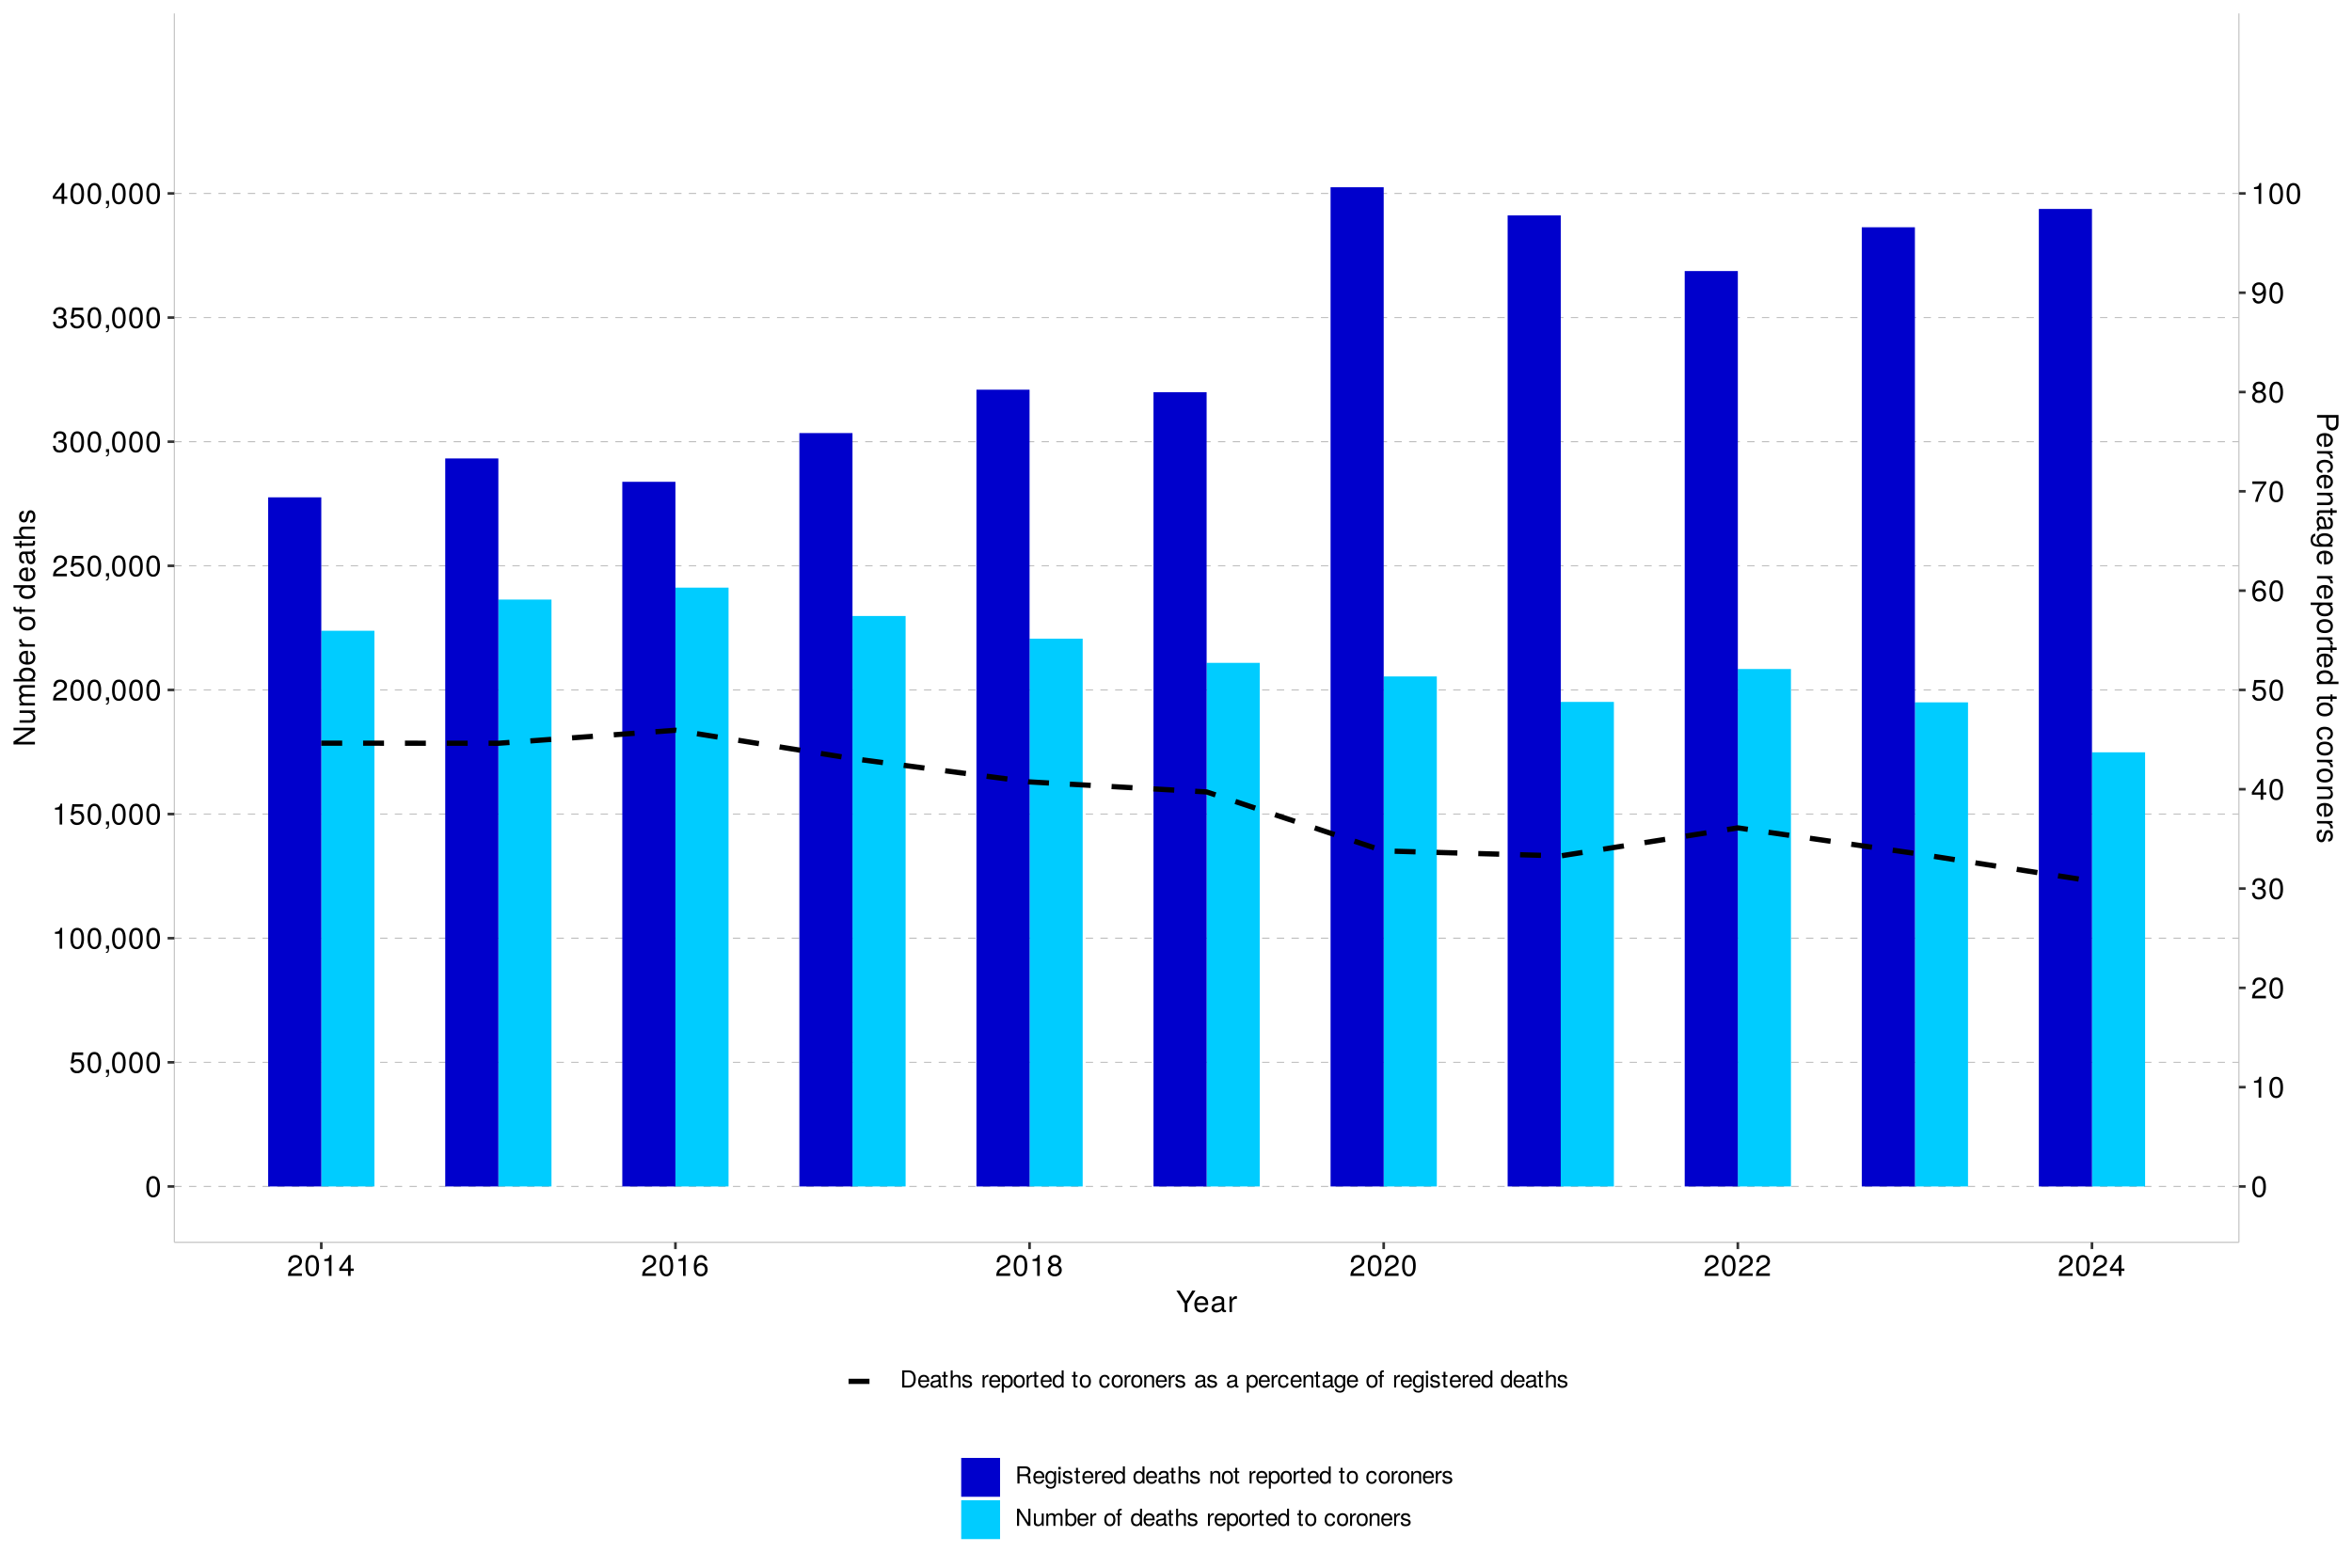 <?xml version="1.0" encoding="UTF-8"?>
<svg xmlns="http://www.w3.org/2000/svg" xmlns:xlink="http://www.w3.org/1999/xlink" width="960pt" height="640pt" viewBox="0 0 960 640" version="1.1">
<defs>
<g>
<symbol overflow="visible" id="glyph0-0">
<path style="stroke:none;" d=""/>
</symbol>
<symbol overflow="visible" id="glyph0-1">
<path style="stroke:none;" d="M 6.078 -4.094 C 6.078 -7.047 5.141 -8.516 3.297 -8.516 C 1.469 -8.516 0.516 -7.016 0.516 -4.156 C 0.516 -1.297 1.469 0.188 3.297 0.188 C 5.094 0.188 6.078 -1.297 6.078 -4.094 Z M 5 -4.188 C 5 -1.781 4.453 -0.703 3.281 -0.703 C 2.156 -0.703 1.594 -1.828 1.594 -4.156 C 1.594 -6.484 2.156 -7.578 3.297 -7.578 C 4.438 -7.578 5 -6.469 5 -4.188 Z M 5 -4.188 "/>
</symbol>
<symbol overflow="visible" id="glyph0-2">
<path style="stroke:none;" d="M 6.156 -2.812 C 6.156 -4.5 5.047 -5.609 3.406 -5.609 C 2.812 -5.609 2.328 -5.453 1.844 -5.094 L 2.172 -7.281 L 5.719 -7.281 L 5.719 -8.328 L 1.312 -8.328 L 0.688 -3.875 L 1.656 -3.875 C 2.141 -4.469 2.562 -4.672 3.219 -4.672 C 4.359 -4.672 5.078 -3.938 5.078 -2.672 C 5.078 -1.453 4.375 -0.75 3.219 -0.75 C 2.297 -0.75 1.734 -1.219 1.469 -2.188 L 0.422 -2.188 C 0.766 -0.484 1.734 0.188 3.234 0.188 C 4.953 0.188 6.156 -1.016 6.156 -2.812 Z M 6.156 -2.812 "/>
</symbol>
<symbol overflow="visible" id="glyph0-3">
<path style="stroke:none;" d="M 2.297 0.188 L 2.297 -1.25 L 1.047 -1.25 L 1.047 0 L 1.766 0 L 1.766 0.219 C 1.766 1.047 1.609 1.281 1.047 1.312 L 1.047 1.766 C 1.891 1.766 2.297 1.219 2.297 0.188 Z M 2.297 0.188 "/>
</symbol>
<symbol overflow="visible" id="glyph0-4">
<path style="stroke:none;" d="M 4.156 0 L 4.156 -8.516 L 3.469 -8.516 C 3.094 -7.203 2.859 -7.016 1.219 -6.812 L 1.219 -6.062 L 3.109 -6.062 L 3.109 0 Z M 4.156 0 "/>
</symbol>
<symbol overflow="visible" id="glyph0-5">
<path style="stroke:none;" d="M 6.125 -6.016 C 6.125 -7.453 5.016 -8.516 3.406 -8.516 C 1.672 -8.516 0.656 -7.625 0.594 -5.562 L 1.656 -5.562 C 1.734 -6.984 2.328 -7.578 3.375 -7.578 C 4.328 -7.578 5.047 -6.906 5.047 -5.984 C 5.047 -5.312 4.656 -4.734 3.906 -4.312 L 2.797 -3.688 C 1.016 -2.672 0.5 -1.875 0.406 0 L 6.078 0 L 6.078 -1.047 L 1.594 -1.047 C 1.703 -1.734 2.094 -2.188 3.125 -2.797 L 4.328 -3.438 C 5.516 -4.078 6.125 -4.969 6.125 -6.016 Z M 6.125 -6.016 "/>
</symbol>
<symbol overflow="visible" id="glyph0-6">
<path style="stroke:none;" d="M 6.078 -2.469 C 6.078 -3.5 5.656 -4.109 4.625 -4.453 C 5.422 -4.766 5.812 -5.312 5.812 -6.172 C 5.812 -7.625 4.844 -8.516 3.234 -8.516 C 1.516 -8.516 0.594 -7.578 0.562 -5.766 L 1.625 -5.766 C 1.641 -7.016 2.156 -7.578 3.234 -7.578 C 4.172 -7.578 4.734 -7.031 4.734 -6.125 C 4.734 -5.219 4.344 -4.844 2.656 -4.844 L 2.656 -3.953 L 3.234 -3.953 C 4.391 -3.953 4.984 -3.406 4.984 -2.453 C 4.984 -1.391 4.328 -0.75 3.234 -0.75 C 2.078 -0.75 1.516 -1.328 1.438 -2.562 L 0.391 -2.562 C 0.516 -0.672 1.453 0.188 3.188 0.188 C 4.938 0.188 6.078 -0.859 6.078 -2.469 Z M 6.078 -2.469 "/>
</symbol>
<symbol overflow="visible" id="glyph0-7">
<path style="stroke:none;" d="M 6.234 -2.047 L 6.234 -2.984 L 4.984 -2.984 L 4.984 -8.516 L 4.203 -8.516 L 0.344 -3.156 L 0.344 -2.047 L 3.922 -2.047 L 3.922 0 L 4.984 0 L 4.984 -2.047 Z M 3.922 -2.984 L 1.266 -2.984 L 3.922 -6.703 Z M 3.922 -2.984 "/>
</symbol>
<symbol overflow="visible" id="glyph0-8">
<path style="stroke:none;" d="M 6.156 -2.641 C 6.156 -4.219 5.078 -5.297 3.547 -5.297 C 2.719 -5.297 2.047 -4.969 1.594 -4.344 C 1.609 -6.422 2.281 -7.578 3.484 -7.578 C 4.234 -7.578 4.75 -7.109 4.922 -6.281 L 5.969 -6.281 C 5.766 -7.688 4.859 -8.516 3.562 -8.516 C 1.578 -8.516 0.516 -6.844 0.516 -3.875 C 0.516 -1.219 1.422 0.188 3.375 0.188 C 4.984 0.188 6.156 -0.969 6.156 -2.641 Z M 5.078 -2.562 C 5.078 -1.484 4.359 -0.75 3.391 -0.75 C 2.406 -0.75 1.656 -1.531 1.656 -2.609 C 1.656 -3.672 2.375 -4.359 3.422 -4.359 C 4.438 -4.359 5.078 -3.703 5.078 -2.562 Z M 5.078 -2.562 "/>
</symbol>
<symbol overflow="visible" id="glyph0-9">
<path style="stroke:none;" d="M 6.234 -7.438 L 6.234 -8.328 L 0.547 -8.328 L 0.547 -7.281 L 5.141 -7.281 C 3.453 -5.141 2.25 -2.656 1.656 0 L 2.781 0 C 3.25 -2.75 4.453 -5.312 6.234 -7.438 Z M 6.234 -7.438 "/>
</symbol>
<symbol overflow="visible" id="glyph0-10">
<path style="stroke:none;" d="M 6.156 -2.406 C 6.156 -3.344 5.672 -4.016 4.688 -4.469 C 5.562 -5 5.859 -5.438 5.859 -6.234 C 5.859 -7.578 4.812 -8.516 3.297 -8.516 C 1.797 -8.516 0.75 -7.578 0.75 -6.234 C 0.75 -5.453 1.031 -5.016 1.891 -4.469 C 0.922 -4.016 0.438 -3.344 0.438 -2.406 C 0.438 -0.859 1.625 0.188 3.297 0.188 C 4.984 0.188 6.156 -0.859 6.156 -2.406 Z M 4.781 -6.219 C 4.781 -5.422 4.188 -4.891 3.297 -4.891 C 2.406 -4.891 1.828 -5.422 1.828 -6.234 C 1.828 -7.047 2.406 -7.578 3.297 -7.578 C 4.203 -7.578 4.781 -7.047 4.781 -6.219 Z M 5.078 -2.391 C 5.078 -1.375 4.359 -0.75 3.281 -0.75 C 2.25 -0.75 1.531 -1.391 1.531 -2.391 C 1.531 -3.391 2.25 -4.016 3.297 -4.016 C 4.359 -4.016 5.078 -3.391 5.078 -2.391 Z M 5.078 -2.391 "/>
</symbol>
<symbol overflow="visible" id="glyph0-11">
<path style="stroke:none;" d="M 6.109 -4.453 C 6.109 -7.109 5.188 -8.516 3.234 -8.516 C 1.625 -8.516 0.453 -7.359 0.453 -5.688 C 0.453 -4.109 1.531 -3.031 3.078 -3.031 C 3.875 -3.031 4.469 -3.328 5.016 -3.984 C 5 -1.906 4.328 -0.75 3.125 -0.75 C 2.375 -0.75 1.859 -1.219 1.688 -2.047 L 0.641 -2.047 C 0.844 -0.641 1.75 0.188 3.047 0.188 C 5.047 0.188 6.109 -1.516 6.109 -4.453 Z M 4.953 -5.719 C 4.953 -4.672 4.219 -3.969 3.188 -3.969 C 2.172 -3.969 1.531 -4.625 1.531 -5.766 C 1.531 -6.859 2.25 -7.578 3.234 -7.578 C 4.219 -7.578 4.953 -6.812 4.953 -5.719 Z M 4.953 -5.719 "/>
</symbol>
<symbol overflow="visible" id="glyph0-12">
<path style="stroke:none;" d="M 7.938 -8.75 L 6.594 -8.75 L 4.109 -4.484 L 1.531 -8.75 L 0.156 -8.75 L 3.531 -3.438 L 3.531 0 L 4.641 0 L 4.641 -3.438 Z M 7.938 -8.75 "/>
</symbol>
<symbol overflow="visible" id="glyph0-13">
<path style="stroke:none;" d="M 6.156 -2.859 C 6.156 -3.766 6.078 -4.344 5.906 -4.812 C 5.5 -5.844 4.531 -6.469 3.359 -6.469 C 1.609 -6.469 0.484 -5.172 0.484 -3.109 C 0.484 -1.047 1.578 0.188 3.344 0.188 C 4.781 0.188 5.766 -0.641 6.031 -1.906 L 5.016 -1.906 C 4.734 -1.078 4.172 -0.75 3.375 -0.75 C 2.328 -0.75 1.547 -1.422 1.531 -2.859 Z M 5.094 -3.75 C 5.094 -3.75 5.094 -3.703 5.078 -3.672 L 1.547 -3.672 C 1.625 -4.781 2.344 -5.547 3.344 -5.547 C 4.328 -5.547 5.094 -4.734 5.094 -3.75 Z M 5.094 -3.75 "/>
</symbol>
<symbol overflow="visible" id="glyph0-14">
<path style="stroke:none;" d="M 6.422 -0.031 L 6.422 -0.781 C 6.312 -0.75 6.266 -0.75 6.203 -0.75 C 5.859 -0.75 5.656 -0.938 5.656 -1.25 L 5.656 -4.75 C 5.656 -5.875 4.844 -6.469 3.297 -6.469 C 1.781 -6.469 0.844 -5.875 0.781 -4.422 L 1.781 -4.422 C 1.875 -5.203 2.328 -5.547 3.266 -5.547 C 4.156 -5.547 4.672 -5.203 4.672 -4.609 L 4.672 -4.344 C 4.672 -3.922 4.422 -3.75 3.625 -3.641 C 2.203 -3.469 1.984 -3.422 1.609 -3.266 C 0.875 -2.969 0.5 -2.406 0.5 -1.625 C 0.5 -0.484 1.297 0.188 2.562 0.188 C 3.375 0.188 4.156 -0.156 4.703 -0.75 C 4.812 -0.266 5.25 0.078 5.734 0.078 C 5.938 0.078 6.094 0.062 6.422 -0.031 Z M 4.672 -2.172 C 4.672 -1.266 3.75 -0.703 2.781 -0.703 C 2 -0.703 1.547 -0.969 1.547 -1.656 C 1.547 -2.312 1.984 -2.609 3.062 -2.766 C 4.109 -2.906 4.328 -2.953 4.672 -3.109 Z M 4.672 -2.172 "/>
</symbol>
<symbol overflow="visible" id="glyph0-15">
<path style="stroke:none;" d="M 3.859 -5.406 L 3.859 -6.438 C 3.688 -6.453 3.594 -6.469 3.469 -6.469 C 2.812 -6.469 2.328 -6.078 1.75 -5.141 L 1.75 -6.281 L 0.844 -6.281 L 0.844 0 L 1.844 0 L 1.844 -3.266 C 1.844 -4.688 2.297 -5.391 3.859 -5.406 Z M 3.859 -5.406 "/>
</symbol>
<symbol overflow="visible" id="glyph1-0">
<path style="stroke:none;" d=""/>
</symbol>
<symbol overflow="visible" id="glyph1-1">
<path style="stroke:none;" d="M 0 -7.75 L -8.75 -7.75 L -8.75 -6.703 L -1.594 -6.703 L -8.75 -2.125 L -8.75 -0.906 L 0 -0.906 L 0 -1.969 L -7.094 -1.969 L 0 -6.484 Z M 0 -7.75 "/>
</symbol>
<symbol overflow="visible" id="glyph1-2">
<path style="stroke:none;" d="M 0 -5.781 L -6.281 -5.781 L -6.281 -4.781 L -2.812 -4.781 C -1.531 -4.781 -0.703 -4.109 -0.703 -3.078 C -0.703 -2.281 -1.172 -1.781 -1.938 -1.781 L -6.281 -1.781 L -6.281 -0.781 L -1.531 -0.781 C -0.484 -0.781 0.188 -1.562 0.188 -2.781 C 0.188 -3.703 -0.141 -4.297 -0.969 -4.891 L 0 -4.891 Z M 0 -5.781 "/>
</symbol>
<symbol overflow="visible" id="glyph1-3">
<path style="stroke:none;" d="M 0 -9.125 L -4.719 -9.125 C -5.844 -9.125 -6.469 -8.5 -6.469 -7.312 C -6.469 -6.484 -6.219 -5.969 -5.516 -5.391 C -6.188 -5.016 -6.469 -4.516 -6.469 -3.703 C -6.469 -2.859 -6.156 -2.297 -5.406 -1.766 L -6.281 -1.766 L -6.281 -0.859 L 0 -0.859 L 0 -1.844 L -3.953 -1.844 C -4.859 -1.844 -5.594 -2.516 -5.594 -3.328 C -5.594 -4.062 -5.141 -4.484 -4.328 -4.484 L 0 -4.484 L 0 -5.484 L -3.953 -5.484 C -4.859 -5.484 -5.594 -6.156 -5.594 -6.969 C -5.594 -7.703 -5.125 -8.125 -4.328 -8.125 L 0 -8.125 Z M 0 -9.125 "/>
</symbol>
<symbol overflow="visible" id="glyph1-4">
<path style="stroke:none;" d="M -3.219 -6.281 C -5.25 -6.281 -6.469 -5.25 -6.469 -3.594 C -6.469 -2.719 -6.141 -2.109 -5.438 -1.641 L -8.75 -1.641 L -8.75 -0.641 L 0 -0.641 L 0 -1.547 L -0.906 -1.547 C -0.172 -2.031 0.188 -2.656 0.188 -3.547 C 0.188 -5.203 -1.172 -6.281 -3.219 -6.281 Z M -3.156 -5.234 C -1.734 -5.234 -0.75 -4.484 -0.75 -3.391 C -0.75 -2.344 -1.719 -1.641 -3.141 -1.641 C -4.625 -1.641 -5.578 -2.344 -5.531 -3.391 C -5.531 -4.516 -4.562 -5.234 -3.156 -5.234 Z M -3.156 -5.234 "/>
</symbol>
<symbol overflow="visible" id="glyph1-5">
<path style="stroke:none;" d="M -2.859 -6.156 C -3.766 -6.156 -4.344 -6.078 -4.812 -5.906 C -5.844 -5.5 -6.469 -4.531 -6.469 -3.359 C -6.469 -1.609 -5.172 -0.484 -3.109 -0.484 C -1.047 -0.484 0.188 -1.578 0.188 -3.344 C 0.188 -4.781 -0.641 -5.766 -1.906 -6.031 L -1.906 -5.016 C -1.078 -4.734 -0.75 -4.172 -0.75 -3.375 C -0.75 -2.328 -1.422 -1.547 -2.859 -1.531 Z M -3.75 -5.094 C -3.75 -5.094 -3.703 -5.094 -3.672 -5.078 L -3.672 -1.547 C -4.781 -1.625 -5.547 -2.344 -5.547 -3.344 C -5.547 -4.328 -4.734 -5.094 -3.75 -5.094 Z M -3.75 -5.094 "/>
</symbol>
<symbol overflow="visible" id="glyph1-6">
<path style="stroke:none;" d="M -5.406 -3.859 L -6.438 -3.859 C -6.453 -3.688 -6.469 -3.594 -6.469 -3.469 C -6.469 -2.812 -6.078 -2.328 -5.141 -1.75 L -6.281 -1.75 L -6.281 -0.844 L 0 -0.844 L 0 -1.844 L -3.266 -1.844 C -4.688 -1.844 -5.391 -2.297 -5.406 -3.859 Z M -5.406 -3.859 "/>
</symbol>
<symbol overflow="visible" id="glyph1-7">
<path style="stroke:none;" d=""/>
</symbol>
<symbol overflow="visible" id="glyph1-8">
<path style="stroke:none;" d="M -3.094 -6.125 C -5.266 -6.125 -6.469 -5.078 -6.469 -3.266 C -6.469 -1.5 -5.25 -0.438 -3.141 -0.438 C -1.031 -0.438 0.188 -1.484 0.188 -3.281 C 0.188 -5.047 -1.031 -6.125 -3.094 -6.125 Z M -3.109 -5.078 C -1.625 -5.078 -0.75 -4.375 -0.75 -3.281 C -0.75 -2.156 -1.625 -1.469 -3.141 -1.469 C -4.656 -1.469 -5.547 -2.156 -5.547 -3.281 C -5.547 -4.406 -4.672 -5.078 -3.109 -5.078 Z M -3.109 -5.078 "/>
</symbol>
<symbol overflow="visible" id="glyph1-9">
<path style="stroke:none;" d="M -5.469 -3.094 L -6.281 -3.094 L -6.281 -2.047 L -7.266 -2.047 C -7.688 -2.047 -7.906 -2.297 -7.906 -2.75 C -7.906 -2.828 -7.906 -2.875 -7.891 -3.094 L -8.719 -3.094 C -8.766 -2.875 -8.781 -2.734 -8.781 -2.531 C -8.781 -1.609 -8.25 -1.062 -7.359 -1.062 L -6.281 -1.062 L -6.281 -0.219 L -5.469 -0.219 L -5.469 -1.062 L 0 -1.062 L 0 -2.047 L -5.469 -2.047 Z M -5.469 -3.094 "/>
</symbol>
<symbol overflow="visible" id="glyph1-10">
<path style="stroke:none;" d="M 0 -5.938 L -8.75 -5.938 L -8.75 -4.938 L -5.5 -4.938 C -6.125 -4.531 -6.469 -3.859 -6.469 -3.016 C -6.469 -1.375 -5.203 -0.312 -3.203 -0.312 C -1.078 -0.312 0.188 -1.359 0.188 -3.047 C 0.188 -3.906 -0.141 -4.516 -0.922 -5.047 L 0 -5.047 Z M -3.125 -4.938 C -1.672 -4.938 -0.75 -4.25 -0.75 -3.188 C -0.75 -2.094 -1.688 -1.359 -3.141 -1.359 C -4.609 -1.359 -5.531 -2.094 -5.531 -3.188 C -5.531 -4.266 -4.578 -4.938 -3.125 -4.938 Z M -3.125 -4.938 "/>
</symbol>
<symbol overflow="visible" id="glyph1-11">
<path style="stroke:none;" d="M -0.031 -6.422 L -0.781 -6.422 C -0.75 -6.312 -0.75 -6.266 -0.75 -6.203 C -0.75 -5.859 -0.938 -5.656 -1.25 -5.656 L -4.75 -5.656 C -5.875 -5.656 -6.469 -4.844 -6.469 -3.297 C -6.469 -1.781 -5.875 -0.844 -4.422 -0.781 L -4.422 -1.781 C -5.203 -1.875 -5.547 -2.328 -5.547 -3.266 C -5.547 -4.156 -5.203 -4.672 -4.609 -4.672 L -4.344 -4.672 C -3.922 -4.672 -3.75 -4.422 -3.641 -3.625 C -3.469 -2.203 -3.422 -1.984 -3.266 -1.609 C -2.969 -0.875 -2.406 -0.5 -1.625 -0.5 C -0.484 -0.5 0.188 -1.297 0.188 -2.562 C 0.188 -3.375 -0.156 -4.156 -0.75 -4.703 C -0.266 -4.812 0.078 -5.25 0.078 -5.734 C 0.078 -5.938 0.062 -6.094 -0.031 -6.422 Z M -2.172 -4.672 C -1.266 -4.672 -0.703 -3.75 -0.703 -2.781 C -0.703 -2 -0.969 -1.547 -1.656 -1.547 C -2.312 -1.547 -2.609 -1.984 -2.766 -3.062 C -2.906 -4.109 -2.953 -4.328 -3.109 -4.672 Z M -2.172 -4.672 "/>
</symbol>
<symbol overflow="visible" id="glyph1-12">
<path style="stroke:none;" d="M 0 -3.047 L -0.844 -3.047 C -0.797 -2.922 -0.797 -2.766 -0.797 -2.562 C -0.797 -2.141 -0.906 -2.016 -1.359 -2.016 L -5.469 -2.016 L -5.469 -3.047 L -6.281 -3.047 L -6.281 -2.016 L -8.016 -2.016 L -8.016 -1.016 L -6.281 -1.016 L -6.281 -0.172 L -5.469 -0.172 L -5.469 -1.016 L -0.906 -1.016 C -0.281 -1.016 0.078 -1.453 0.078 -2.234 C 0.078 -2.469 0.062 -2.719 0 -3.047 Z M 0 -3.047 "/>
</symbol>
<symbol overflow="visible" id="glyph1-13">
<path style="stroke:none;" d="M 0 -5.828 L -4.75 -5.828 C -5.812 -5.828 -6.469 -5.078 -6.469 -3.859 C -6.469 -2.969 -6.188 -2.422 -5.422 -1.844 L -8.75 -1.844 L -8.75 -0.844 L 0 -0.844 L 0 -1.844 L -3.469 -1.844 C -4.75 -1.844 -5.594 -2.516 -5.594 -3.547 C -5.594 -4.25 -5.188 -4.844 -4.359 -4.844 L 0 -4.844 Z M 0 -5.828 "/>
</symbol>
<symbol overflow="visible" id="glyph1-14">
<path style="stroke:none;" d="M -1.766 -5.516 C -2.703 -5.516 -3.172 -4.984 -3.469 -3.734 L -3.703 -2.766 C -3.891 -1.953 -4.156 -1.609 -4.594 -1.609 C -5.172 -1.609 -5.547 -2.125 -5.547 -2.938 C -5.547 -3.75 -5.203 -4.172 -4.531 -4.203 L -4.531 -5.25 C -5.766 -5.25 -6.469 -4.422 -6.469 -2.969 C -6.469 -1.516 -5.719 -0.562 -4.547 -0.562 C -3.562 -0.562 -3.094 -1.062 -2.734 -2.562 L -2.516 -3.484 C -2.344 -4.188 -2.141 -4.469 -1.688 -4.469 C -1.094 -4.469 -0.75 -3.875 -0.75 -3 C -0.75 -2.094 -0.953 -1.594 -1.922 -1.469 L -1.922 -0.406 C -0.469 -0.453 0.188 -1.266 0.188 -2.922 C 0.188 -4.5 -0.547 -5.516 -1.766 -5.516 Z M -1.766 -5.516 "/>
</symbol>
<symbol overflow="visible" id="glyph2-0">
<path style="stroke:none;" d=""/>
</symbol>
<symbol overflow="visible" id="glyph2-1">
<path style="stroke:none;" d="M 6.188 7.406 C 7.828 7.406 8.75 6.438 8.75 4.703 L 8.75 1.094 L 0 1.094 L 0 2.203 L 3.703 2.203 L 3.703 4.953 C 3.703 6.391 4.734 7.406 6.188 7.406 Z M 6.234 6.234 C 5.266 6.234 4.688 5.609 4.688 4.531 L 4.688 2.203 L 7.766 2.203 L 7.766 4.531 C 7.766 5.609 7.188 6.234 6.234 6.234 Z M 6.234 6.234 "/>
</symbol>
<symbol overflow="visible" id="glyph2-2">
<path style="stroke:none;" d="M 2.859 6.156 C 3.766 6.156 4.344 6.078 4.812 5.906 C 5.844 5.5 6.469 4.531 6.469 3.359 C 6.469 1.609 5.172 0.484 3.109 0.484 C 1.047 0.484 -0.188 1.578 -0.188 3.344 C -0.188 4.781 0.641 5.766 1.906 6.031 L 1.906 5.016 C 1.078 4.734 0.75 4.172 0.75 3.375 C 0.75 2.328 1.422 1.547 2.859 1.531 Z M 3.75 5.094 C 3.75 5.094 3.703 5.094 3.672 5.078 L 3.672 1.547 C 4.781 1.625 5.547 2.344 5.547 3.344 C 5.547 4.328 4.734 5.094 3.75 5.094 Z M 3.75 5.094 "/>
</symbol>
<symbol overflow="visible" id="glyph2-3">
<path style="stroke:none;" d="M 5.406 3.859 L 6.438 3.859 C 6.453 3.688 6.469 3.594 6.469 3.469 C 6.469 2.812 6.078 2.328 5.141 1.75 L 6.281 1.75 L 6.281 0.844 L 0 0.844 L 0 1.844 L 3.266 1.844 C 4.688 1.844 5.391 2.297 5.406 3.859 Z M 5.406 3.859 "/>
</symbol>
<symbol overflow="visible" id="glyph2-4">
<path style="stroke:none;" d="M 2.156 5.719 L 2.156 4.719 C 1.156 4.547 0.75 4.031 0.75 3.188 C 0.75 2.078 1.594 1.422 3.078 1.422 C 4.656 1.422 5.547 2.062 5.547 3.156 C 5.547 4 5.047 4.531 4.172 4.641 L 4.172 5.656 C 5.719 5.531 6.469 4.578 6.469 3.172 C 6.469 1.469 5.172 0.375 3.078 0.375 C 1.062 0.375 -0.188 1.453 -0.188 3.156 C -0.188 4.656 0.719 5.609 2.156 5.719 Z M 2.156 5.719 "/>
</symbol>
<symbol overflow="visible" id="glyph2-5">
<path style="stroke:none;" d="M 0 5.844 L 4.75 5.844 C 5.797 5.844 6.469 5.062 6.469 3.859 C 6.469 2.922 6.109 2.312 5.234 1.766 L 6.281 1.766 L 6.281 0.844 L 0 0.844 L 0 1.844 L 3.469 1.844 C 4.75 1.844 5.594 2.531 5.594 3.547 C 5.594 4.344 5.109 4.844 4.359 4.844 L 0 4.844 Z M 0 5.844 "/>
</symbol>
<symbol overflow="visible" id="glyph2-6">
<path style="stroke:none;" d="M 0 3.047 L 0.844 3.047 C 0.797 2.922 0.797 2.766 0.797 2.562 C 0.797 2.141 0.906 2.016 1.359 2.016 L 5.469 2.016 L 5.469 3.047 L 6.281 3.047 L 6.281 2.016 L 8.016 2.016 L 8.016 1.016 L 6.281 1.016 L 6.281 0.172 L 5.469 0.172 L 5.469 1.016 L 0.906 1.016 C 0.281 1.016 -0.078 1.453 -0.078 2.234 C -0.078 2.469 -0.062 2.719 0 3.047 Z M 0 3.047 "/>
</symbol>
<symbol overflow="visible" id="glyph2-7">
<path style="stroke:none;" d="M 0.031 6.422 L 0.781 6.422 C 0.75 6.312 0.75 6.266 0.75 6.203 C 0.75 5.859 0.938 5.656 1.25 5.656 L 4.75 5.656 C 5.875 5.656 6.469 4.844 6.469 3.297 C 6.469 1.781 5.875 0.844 4.422 0.781 L 4.422 1.781 C 5.203 1.875 5.547 2.328 5.547 3.266 C 5.547 4.156 5.203 4.672 4.609 4.672 L 4.344 4.672 C 3.922 4.672 3.75 4.422 3.641 3.625 C 3.469 2.203 3.422 1.984 3.266 1.609 C 2.969 0.875 2.406 0.5 1.625 0.5 C 0.484 0.5 -0.188 1.297 -0.188 2.562 C -0.188 3.375 0.156 4.156 0.75 4.703 C 0.266 4.812 -0.078 5.25 -0.078 5.734 C -0.078 5.938 -0.062 6.094 0.031 6.422 Z M 2.172 4.672 C 1.266 4.672 0.703 3.75 0.703 2.781 C 0.703 2 0.969 1.547 1.656 1.547 C 2.312 1.547 2.609 1.984 2.766 3.062 C 2.906 4.109 2.953 4.328 3.109 4.672 Z M 2.172 4.672 "/>
</symbol>
<symbol overflow="visible" id="glyph2-8">
<path style="stroke:none;" d="M 1.031 5.875 L 6.281 5.875 L 6.281 4.938 L 5.375 4.938 C 6.125 4.438 6.469 3.828 6.469 3.031 C 6.469 1.422 5.125 0.344 3.078 0.344 C 1.109 0.344 -0.188 1.469 -0.188 2.938 C -0.188 3.734 0.156 4.281 0.953 4.938 L 0.531 4.938 C -1.141 4.938 -1.781 4.266 -1.781 3.094 C -1.781 2.297 -1.484 1.688 -0.719 1.578 L -0.719 0.547 C -1.906 0.656 -2.609 1.578 -2.609 3.062 C -2.609 5.031 -1.734 5.875 1.031 5.875 Z M 3.109 4.844 C 1.609 4.844 0.75 4.203 0.75 3.141 C 0.75 2.047 1.625 1.391 3.141 1.391 C 4.656 1.391 5.547 2.062 5.547 3.125 C 5.547 4.219 4.625 4.844 3.109 4.844 Z M 3.109 4.844 "/>
</symbol>
<symbol overflow="visible" id="glyph2-9">
<path style="stroke:none;" d=""/>
</symbol>
<symbol overflow="visible" id="glyph2-10">
<path style="stroke:none;" d="M 3.078 6.281 C 5.203 6.281 6.469 5.25 6.469 3.578 C 6.469 2.719 6.078 2.047 5.344 1.578 L 6.281 1.578 L 6.281 0.656 L -2.609 0.656 L -2.609 1.656 L 0.75 1.656 C 0.109 2.188 -0.188 2.766 -0.188 3.594 C -0.188 5.203 1.078 6.281 3.078 6.281 Z M 3.109 5.234 C 1.688 5.234 0.75 4.5 0.75 3.406 C 0.75 2.359 1.625 1.656 3.094 1.656 C 4.578 1.656 5.531 2.359 5.531 3.406 C 5.531 4.516 4.609 5.234 3.109 5.234 Z M 3.109 5.234 "/>
</symbol>
<symbol overflow="visible" id="glyph2-11">
<path style="stroke:none;" d="M 3.094 6.125 C 5.266 6.125 6.469 5.078 6.469 3.266 C 6.469 1.5 5.25 0.438 3.141 0.438 C 1.031 0.438 -0.188 1.484 -0.188 3.281 C -0.188 5.047 1.031 6.125 3.094 6.125 Z M 3.109 5.078 C 1.625 5.078 0.75 4.375 0.75 3.281 C 0.75 2.156 1.625 1.469 3.141 1.469 C 4.656 1.469 5.547 2.156 5.547 3.281 C 5.547 4.406 4.672 5.078 3.109 5.078 Z M 3.109 5.078 "/>
</symbol>
<symbol overflow="visible" id="glyph2-12">
<path style="stroke:none;" d="M 0 5.938 L 8.75 5.938 L 8.75 4.938 L 5.5 4.938 C 6.125 4.531 6.469 3.859 6.469 3.016 C 6.469 1.375 5.203 0.312 3.203 0.312 C 1.078 0.312 -0.188 1.359 -0.188 3.047 C -0.188 3.906 0.141 4.516 0.922 5.047 L 0 5.047 Z M 3.125 4.938 C 1.672 4.938 0.75 4.25 0.75 3.188 C 0.75 2.094 1.688 1.359 3.141 1.359 C 4.609 1.359 5.531 2.094 5.531 3.188 C 5.531 4.266 4.578 4.938 3.125 4.938 Z M 3.125 4.938 "/>
</symbol>
<symbol overflow="visible" id="glyph2-13">
<path style="stroke:none;" d="M 1.766 5.516 C 2.703 5.516 3.172 4.984 3.469 3.734 L 3.703 2.766 C 3.891 1.953 4.156 1.609 4.594 1.609 C 5.172 1.609 5.547 2.125 5.547 2.938 C 5.547 3.75 5.203 4.172 4.531 4.203 L 4.531 5.25 C 5.766 5.25 6.469 4.422 6.469 2.969 C 6.469 1.516 5.719 0.562 4.547 0.562 C 3.562 0.562 3.094 1.062 2.734 2.562 L 2.516 3.484 C 2.344 4.188 2.141 4.469 1.688 4.469 C 1.094 4.469 0.75 3.875 0.75 3 C 0.75 2.094 0.953 1.594 1.922 1.469 L 1.922 0.406 C 0.469 0.453 -0.188 1.266 -0.188 2.922 C -0.188 4.5 0.547 5.516 1.766 5.516 Z M 1.766 5.516 "/>
</symbol>
<symbol overflow="visible" id="glyph3-0">
<path style="stroke:none;" d=""/>
</symbol>
<symbol overflow="visible" id="glyph3-1">
<path style="stroke:none;" d="M 6.406 -3.5 C 6.406 -5.672 5.328 -7 3.547 -7 L 0.859 -7 L 0.859 0 L 3.547 0 C 5.312 0 6.406 -1.328 6.406 -3.5 Z M 5.5 -3.484 C 5.5 -1.734 4.781 -0.781 3.391 -0.781 L 1.75 -0.781 L 1.75 -6.203 L 3.391 -6.203 C 4.781 -6.203 5.5 -5.281 5.5 -3.484 Z M 5.5 -3.484 "/>
</symbol>
<symbol overflow="visible" id="glyph3-2">
<path style="stroke:none;" d="M 4.922 -2.281 C 4.922 -3.016 4.859 -3.469 4.719 -3.844 C 4.391 -4.672 3.625 -5.172 2.688 -5.172 C 1.281 -5.172 0.391 -4.141 0.391 -2.484 C 0.391 -0.828 1.25 0.141 2.672 0.141 C 3.812 0.141 4.609 -0.516 4.812 -1.531 L 4.016 -1.531 C 3.797 -0.859 3.344 -0.594 2.703 -0.594 C 1.859 -0.594 1.234 -1.125 1.219 -2.281 Z M 4.062 -3 C 4.062 -3 4.062 -2.953 4.062 -2.938 L 1.234 -2.938 C 1.312 -3.828 1.875 -4.438 2.672 -4.438 C 3.469 -4.438 4.062 -3.781 4.062 -3 Z M 4.062 -3 "/>
</symbol>
<symbol overflow="visible" id="glyph3-3">
<path style="stroke:none;" d="M 5.125 -0.016 L 5.125 -0.625 C 5.047 -0.609 5.016 -0.609 4.953 -0.609 C 4.688 -0.609 4.531 -0.75 4.531 -1 L 4.531 -3.797 C 4.531 -4.688 3.875 -5.172 2.641 -5.172 C 1.422 -5.172 0.672 -4.703 0.625 -3.547 L 1.422 -3.547 C 1.5 -4.156 1.859 -4.438 2.609 -4.438 C 3.328 -4.438 3.734 -4.156 3.734 -3.688 L 3.734 -3.469 C 3.734 -3.141 3.531 -3 2.891 -2.922 C 1.766 -2.766 1.594 -2.734 1.281 -2.609 C 0.703 -2.375 0.406 -1.922 0.406 -1.312 C 0.406 -0.391 1.031 0.141 2.047 0.141 C 2.703 0.141 3.312 -0.125 3.766 -0.594 C 3.844 -0.219 4.188 0.062 4.578 0.062 C 4.75 0.062 4.875 0.047 5.125 -0.016 Z M 3.734 -1.734 C 3.734 -1.016 3 -0.562 2.219 -0.562 C 1.609 -0.562 1.234 -0.781 1.234 -1.328 C 1.234 -1.859 1.594 -2.078 2.453 -2.203 C 3.297 -2.328 3.469 -2.359 3.734 -2.484 Z M 3.734 -1.734 "/>
</symbol>
<symbol overflow="visible" id="glyph3-4">
<path style="stroke:none;" d="M 2.438 0 L 2.438 -0.672 C 2.328 -0.641 2.203 -0.641 2.047 -0.641 C 1.703 -0.641 1.609 -0.734 1.609 -1.078 L 1.609 -4.375 L 2.438 -4.375 L 2.438 -5.031 L 1.609 -5.031 L 1.609 -6.406 L 0.812 -6.406 L 0.812 -5.031 L 0.141 -5.031 L 0.141 -4.375 L 0.812 -4.375 L 0.812 -0.734 C 0.812 -0.219 1.156 0.062 1.781 0.062 C 1.969 0.062 2.172 0.047 2.438 0 Z M 2.438 0 "/>
</symbol>
<symbol overflow="visible" id="glyph3-5">
<path style="stroke:none;" d="M 4.656 0 L 4.656 -3.797 C 4.656 -4.641 4.062 -5.172 3.078 -5.172 C 2.375 -5.172 1.938 -4.953 1.469 -4.344 L 1.469 -7 L 0.672 -7 L 0.672 0 L 1.469 0 L 1.469 -2.766 C 1.469 -3.797 2 -4.469 2.828 -4.469 C 3.391 -4.469 3.859 -4.141 3.859 -3.484 L 3.859 0 Z M 4.656 0 "/>
</symbol>
<symbol overflow="visible" id="glyph3-6">
<path style="stroke:none;" d="M 4.406 -1.406 C 4.406 -2.156 3.984 -2.531 2.984 -2.766 L 2.219 -2.953 C 1.562 -3.109 1.281 -3.312 1.281 -3.672 C 1.281 -4.141 1.703 -4.438 2.344 -4.438 C 3 -4.438 3.344 -4.156 3.359 -3.625 L 4.203 -3.625 C 4.188 -4.609 3.547 -5.172 2.375 -5.172 C 1.203 -5.172 0.453 -4.562 0.453 -3.641 C 0.453 -2.844 0.859 -2.469 2.047 -2.188 L 2.797 -2 C 3.344 -1.875 3.562 -1.703 3.562 -1.344 C 3.562 -0.875 3.094 -0.594 2.391 -0.594 C 1.672 -0.594 1.281 -0.766 1.172 -1.531 L 0.328 -1.531 C 0.359 -0.375 1.016 0.141 2.328 0.141 C 3.594 0.141 4.406 -0.438 4.406 -1.406 Z M 4.406 -1.406 "/>
</symbol>
<symbol overflow="visible" id="glyph3-7">
<path style="stroke:none;" d=""/>
</symbol>
<symbol overflow="visible" id="glyph3-8">
<path style="stroke:none;" d="M 3.078 -4.328 L 3.078 -5.141 C 2.938 -5.156 2.875 -5.172 2.766 -5.172 C 2.25 -5.172 1.859 -4.859 1.406 -4.109 L 1.406 -5.031 L 0.672 -5.031 L 0.672 0 L 1.469 0 L 1.469 -2.609 C 1.469 -3.734 1.844 -4.312 3.078 -4.328 Z M 3.078 -4.328 "/>
</symbol>
<symbol overflow="visible" id="glyph3-9">
<path style="stroke:none;" d="M 5.016 -2.469 C 5.016 -4.156 4.188 -5.172 2.859 -5.172 C 2.172 -5.172 1.625 -4.859 1.25 -4.266 L 1.25 -5.031 L 0.531 -5.031 L 0.531 2.094 L 1.328 2.094 L 1.328 -0.609 C 1.75 -0.094 2.219 0.141 2.875 0.141 C 4.156 0.141 5.016 -0.859 5.016 -2.469 Z M 4.188 -2.484 C 4.188 -1.344 3.594 -0.609 2.719 -0.609 C 1.875 -0.609 1.328 -1.297 1.328 -2.469 C 1.328 -3.656 1.875 -4.422 2.719 -4.422 C 3.609 -4.422 4.188 -3.688 4.188 -2.484 Z M 4.188 -2.484 "/>
</symbol>
<symbol overflow="visible" id="glyph3-10">
<path style="stroke:none;" d="M 4.891 -2.469 C 4.891 -4.219 4.062 -5.172 2.609 -5.172 C 1.203 -5.172 0.344 -4.203 0.344 -2.516 C 0.344 -0.828 1.188 0.141 2.625 0.141 C 4.031 0.141 4.891 -0.828 4.891 -2.469 Z M 4.062 -2.484 C 4.062 -1.312 3.5 -0.594 2.625 -0.594 C 1.734 -0.594 1.188 -1.297 1.188 -2.516 C 1.188 -3.719 1.734 -4.438 2.625 -4.438 C 3.516 -4.438 4.062 -3.734 4.062 -2.484 Z M 4.062 -2.484 "/>
</symbol>
<symbol overflow="visible" id="glyph3-11">
<path style="stroke:none;" d="M 4.75 0 L 4.75 -7 L 3.953 -7 L 3.953 -4.391 C 3.609 -4.906 3.078 -5.172 2.406 -5.172 C 1.109 -5.172 0.25 -4.156 0.25 -2.562 C 0.25 -0.859 1.078 0.141 2.438 0.141 C 3.125 0.141 3.609 -0.109 4.031 -0.734 L 4.031 0 Z M 3.953 -2.5 C 3.953 -1.328 3.391 -0.609 2.547 -0.609 C 1.672 -0.609 1.078 -1.344 1.078 -2.516 C 1.078 -3.688 1.672 -4.422 2.547 -4.422 C 3.406 -4.422 3.953 -3.656 3.953 -2.5 Z M 3.953 -2.5 "/>
</symbol>
<symbol overflow="visible" id="glyph3-12">
<path style="stroke:none;" d="M 4.578 -1.734 L 3.766 -1.734 C 3.641 -0.922 3.219 -0.594 2.547 -0.594 C 1.656 -0.594 1.125 -1.281 1.125 -2.469 C 1.125 -3.719 1.656 -4.438 2.516 -4.438 C 3.188 -4.438 3.609 -4.031 3.719 -3.344 L 4.516 -3.344 C 4.422 -4.562 3.656 -5.172 2.531 -5.172 C 1.188 -5.172 0.297 -4.141 0.297 -2.469 C 0.297 -0.844 1.156 0.141 2.516 0.141 C 3.719 0.141 4.484 -0.578 4.578 -1.734 Z M 4.578 -1.734 "/>
</symbol>
<symbol overflow="visible" id="glyph3-13">
<path style="stroke:none;" d="M 4.672 0 L 4.672 -3.797 C 4.672 -4.641 4.047 -5.172 3.078 -5.172 C 2.328 -5.172 1.859 -4.891 1.406 -4.188 L 1.406 -5.031 L 0.672 -5.031 L 0.672 0 L 1.469 0 L 1.469 -2.766 C 1.469 -3.797 2.031 -4.469 2.844 -4.469 C 3.469 -4.469 3.875 -4.094 3.875 -3.484 L 3.875 0 Z M 4.672 0 "/>
</symbol>
<symbol overflow="visible" id="glyph3-14">
<path style="stroke:none;" d="M 4.688 -0.828 L 4.688 -5.031 L 3.953 -5.031 L 3.953 -4.297 C 3.547 -4.891 3.062 -5.172 2.422 -5.172 C 1.141 -5.172 0.281 -4.094 0.281 -2.469 C 0.281 -0.875 1.172 0.141 2.344 0.141 C 2.984 0.141 3.422 -0.125 3.953 -0.766 L 3.953 -0.422 C 3.953 0.906 3.406 1.422 2.469 1.422 C 1.844 1.422 1.359 1.188 1.25 0.578 L 0.438 0.578 C 0.531 1.531 1.266 2.094 2.453 2.094 C 4.016 2.094 4.688 1.391 4.688 -0.828 Z M 3.875 -2.484 C 3.875 -1.281 3.359 -0.594 2.516 -0.594 C 1.641 -0.594 1.109 -1.297 1.109 -2.516 C 1.109 -3.719 1.656 -4.438 2.5 -4.438 C 3.375 -4.438 3.875 -3.703 3.875 -2.484 Z M 3.875 -2.484 "/>
</symbol>
<symbol overflow="visible" id="glyph3-15">
<path style="stroke:none;" d="M 2.469 -4.375 L 2.469 -5.031 L 1.641 -5.031 L 1.641 -5.812 C 1.641 -6.156 1.828 -6.328 2.203 -6.328 C 2.266 -6.328 2.297 -6.328 2.469 -6.312 L 2.469 -6.969 C 2.297 -7.016 2.188 -7.016 2.031 -7.016 C 1.281 -7.016 0.844 -6.594 0.844 -5.875 L 0.844 -5.031 L 0.172 -5.031 L 0.172 -4.375 L 0.844 -4.375 L 0.844 0 L 1.641 0 L 1.641 -4.375 Z M 2.469 -4.375 "/>
</symbol>
<symbol overflow="visible" id="glyph3-16">
<path style="stroke:none;" d="M 1.469 0 L 1.469 -5.031 L 0.672 -5.031 L 0.672 0 Z M 1.578 -5.781 L 1.578 -6.781 L 0.578 -6.781 L 0.578 -5.781 Z M 1.578 -5.781 "/>
</symbol>
<symbol overflow="visible" id="glyph3-17">
<path style="stroke:none;" d="M 6.516 0 L 6.516 -0.219 C 6.172 -0.453 6.109 -0.703 6.094 -1.625 C 6.078 -2.781 5.906 -3.125 5.141 -3.453 C 5.922 -3.844 6.25 -4.328 6.25 -5.125 C 6.25 -6.328 5.484 -7 4.109 -7 L 0.891 -7 L 0.891 0 L 1.781 0 L 1.781 -3.016 L 4.094 -3.016 C 4.875 -3.016 5.25 -2.625 5.234 -1.766 L 5.234 -1.141 C 5.219 -0.703 5.312 -0.281 5.438 0 Z M 5.312 -5 C 5.312 -4.172 4.891 -3.797 3.938 -3.797 L 1.781 -3.797 L 1.781 -6.203 L 3.938 -6.203 C 4.938 -6.203 5.312 -5.781 5.312 -5 Z M 5.312 -5 "/>
</symbol>
<symbol overflow="visible" id="glyph3-18">
<path style="stroke:none;" d="M 6.203 0 L 6.203 -7 L 5.359 -7 L 5.359 -1.281 L 1.703 -7 L 0.734 -7 L 0.734 0 L 1.578 0 L 1.578 -5.672 L 5.188 0 Z M 6.203 0 "/>
</symbol>
<symbol overflow="visible" id="glyph3-19">
<path style="stroke:none;" d="M 4.625 0 L 4.625 -5.031 L 3.828 -5.031 L 3.828 -2.25 C 3.828 -1.234 3.297 -0.562 2.453 -0.562 C 1.828 -0.562 1.422 -0.938 1.422 -1.547 L 1.422 -5.031 L 0.625 -5.031 L 0.625 -1.234 C 0.625 -0.391 1.25 0.141 2.219 0.141 C 2.969 0.141 3.438 -0.109 3.906 -0.781 L 3.906 0 Z M 4.625 0 "/>
</symbol>
<symbol overflow="visible" id="glyph3-20">
<path style="stroke:none;" d="M 7.297 0 L 7.297 -3.766 C 7.297 -4.672 6.797 -5.172 5.859 -5.172 C 5.188 -5.172 4.781 -4.969 4.312 -4.406 C 4.016 -4.938 3.609 -5.172 2.953 -5.172 C 2.281 -5.172 1.844 -4.922 1.406 -4.312 L 1.406 -5.031 L 0.688 -5.031 L 0.688 0 L 1.484 0 L 1.484 -3.156 C 1.484 -3.891 2 -4.469 2.656 -4.469 C 3.25 -4.469 3.594 -4.109 3.594 -3.469 L 3.594 0 L 4.391 0 L 4.391 -3.156 C 4.391 -3.891 4.922 -4.469 5.578 -4.469 C 6.156 -4.469 6.5 -4.094 6.5 -3.469 L 6.5 0 Z M 7.297 0 "/>
</symbol>
<symbol overflow="visible" id="glyph3-21">
<path style="stroke:none;" d="M 5.016 -2.578 C 5.016 -4.203 4.188 -5.172 2.875 -5.172 C 2.172 -5.172 1.688 -4.906 1.312 -4.344 L 1.312 -7 L 0.516 -7 L 0.516 0 L 1.234 0 L 1.234 -0.719 C 1.625 -0.141 2.125 0.141 2.828 0.141 C 4.156 0.141 5.016 -0.938 5.016 -2.578 Z M 4.188 -2.516 C 4.188 -1.375 3.594 -0.609 2.719 -0.609 C 1.875 -0.609 1.312 -1.375 1.312 -2.516 C 1.312 -3.688 1.875 -4.469 2.719 -4.422 C 3.609 -4.422 4.188 -3.641 4.188 -2.516 Z M 4.188 -2.516 "/>
</symbol>
</g>
<clipPath id="clip1">
  <path d="M 71.152 5.48 L 913.852 5.48 L 913.852 507.176 L 71.152 507.176 Z M 71.152 5.48 "/>
</clipPath>
<clipPath id="clip2">
  <path d="M 71.152 484 L 913.852 484 L 913.852 485 L 71.152 485 Z M 71.152 484 "/>
</clipPath>
<clipPath id="clip3">
  <path d="M 71.152 433 L 913.852 433 L 913.852 434 L 71.152 434 Z M 71.152 433 "/>
</clipPath>
<clipPath id="clip4">
  <path d="M 71.152 382 L 913.852 382 L 913.852 384 L 71.152 384 Z M 71.152 382 "/>
</clipPath>
<clipPath id="clip5">
  <path d="M 71.152 332 L 913.852 332 L 913.852 333 L 71.152 333 Z M 71.152 332 "/>
</clipPath>
<clipPath id="clip6">
  <path d="M 71.152 281 L 913.852 281 L 913.852 282 L 71.152 282 Z M 71.152 281 "/>
</clipPath>
<clipPath id="clip7">
  <path d="M 71.152 230 L 913.852 230 L 913.852 232 L 71.152 232 Z M 71.152 230 "/>
</clipPath>
<clipPath id="clip8">
  <path d="M 71.152 180 L 913.852 180 L 913.852 181 L 71.152 181 Z M 71.152 180 "/>
</clipPath>
<clipPath id="clip9">
  <path d="M 71.152 129 L 913.852 129 L 913.852 130 L 71.152 130 Z M 71.152 129 "/>
</clipPath>
<clipPath id="clip10">
  <path d="M 71.152 78 L 913.852 78 L 913.852 80 L 71.152 80 Z M 71.152 78 "/>
</clipPath>
</defs>
<g id="surface177">
<rect x="0" y="0" width="960" height="640" style="fill:rgb(100%,100%,100%);fill-opacity:1;stroke:none;"/>
<rect x="0" y="0" width="960" height="640" style="fill:rgb(100%,100%,100%);fill-opacity:1;stroke:none;"/>
<path style="fill:none;stroke-width:1.067;stroke-linecap:round;stroke-linejoin:round;stroke:rgb(100%,100%,100%);stroke-opacity:1;stroke-miterlimit:10;" d="M 0 640 L 960 640 L 960 0 L 0 0 Z M 0 640 "/>
<g clip-path="url(#clip1)" clip-rule="nonzero">
<path style=" stroke:none;fill-rule:nonzero;fill:rgb(100%,100%,100%);fill-opacity:1;" d="M 71.152 507.172 L 913.852 507.172 L 913.852 5.477 L 71.152 5.477 Z M 71.152 507.172 "/>
</g>
<g clip-path="url(#clip2)" clip-rule="nonzero">
<path style="fill:none;stroke-width:0.427;stroke-linecap:butt;stroke-linejoin:round;stroke:rgb(74.51%,74.51%,74.51%);stroke-opacity:1;stroke-dasharray:3,3;stroke-miterlimit:10;" d="M 71.152 484.371 L 913.848 484.371 "/>
</g>
<g clip-path="url(#clip3)" clip-rule="nonzero">
<path style="fill:none;stroke-width:0.427;stroke-linecap:butt;stroke-linejoin:round;stroke:rgb(74.51%,74.51%,74.51%);stroke-opacity:1;stroke-dasharray:3,3;stroke-miterlimit:10;" d="M 71.152 433.691 L 913.848 433.691 "/>
</g>
<g clip-path="url(#clip4)" clip-rule="nonzero">
<path style="fill:none;stroke-width:0.427;stroke-linecap:butt;stroke-linejoin:round;stroke:rgb(74.51%,74.51%,74.51%);stroke-opacity:1;stroke-dasharray:3,3;stroke-miterlimit:10;" d="M 71.152 383.016 L 913.848 383.016 "/>
</g>
<g clip-path="url(#clip5)" clip-rule="nonzero">
<path style="fill:none;stroke-width:0.427;stroke-linecap:butt;stroke-linejoin:round;stroke:rgb(74.51%,74.51%,74.51%);stroke-opacity:1;stroke-dasharray:3,3;stroke-miterlimit:10;" d="M 71.152 332.34 L 913.848 332.34 "/>
</g>
<g clip-path="url(#clip6)" clip-rule="nonzero">
<path style="fill:none;stroke-width:0.427;stroke-linecap:butt;stroke-linejoin:round;stroke:rgb(74.51%,74.51%,74.51%);stroke-opacity:1;stroke-dasharray:3,3;stroke-miterlimit:10;" d="M 71.152 281.664 L 913.848 281.664 "/>
</g>
<g clip-path="url(#clip7)" clip-rule="nonzero">
<path style="fill:none;stroke-width:0.427;stroke-linecap:butt;stroke-linejoin:round;stroke:rgb(74.51%,74.51%,74.51%);stroke-opacity:1;stroke-dasharray:3,3;stroke-miterlimit:10;" d="M 71.152 230.988 L 913.848 230.988 "/>
</g>
<g clip-path="url(#clip8)" clip-rule="nonzero">
<path style="fill:none;stroke-width:0.427;stroke-linecap:butt;stroke-linejoin:round;stroke:rgb(74.51%,74.51%,74.51%);stroke-opacity:1;stroke-dasharray:3,3;stroke-miterlimit:10;" d="M 71.152 180.312 L 913.848 180.312 "/>
</g>
<g clip-path="url(#clip9)" clip-rule="nonzero">
<path style="fill:none;stroke-width:0.427;stroke-linecap:butt;stroke-linejoin:round;stroke:rgb(74.51%,74.51%,74.51%);stroke-opacity:1;stroke-dasharray:3,3;stroke-miterlimit:10;" d="M 71.152 129.637 L 913.848 129.637 "/>
</g>
<g clip-path="url(#clip10)" clip-rule="nonzero">
<path style="fill:none;stroke-width:0.427;stroke-linecap:butt;stroke-linejoin:round;stroke:rgb(74.51%,74.51%,74.51%);stroke-opacity:1;stroke-dasharray:3,3;stroke-miterlimit:10;" d="M 71.152 78.961 L 913.848 78.961 "/>
</g>
<path style=" stroke:none;fill-rule:nonzero;fill:rgb(0%,80%,100%);fill-opacity:1;" d="M 131.137 484.371 L 152.82 484.371 L 152.82 257.504 L 131.137 257.504 Z M 131.137 484.371 "/>
<path style=" stroke:none;fill-rule:nonzero;fill:rgb(0%,80%,100%);fill-opacity:1;" d="M 203.41 484.371 L 225.094 484.371 L 225.094 244.77 L 203.41 244.77 Z M 203.41 484.371 "/>
<path style=" stroke:none;fill-rule:nonzero;fill:rgb(0%,80%,100%);fill-opacity:1;" d="M 275.684 484.371 L 297.367 484.371 L 297.367 239.898 L 275.684 239.898 Z M 275.684 484.371 "/>
<path style=" stroke:none;fill-rule:nonzero;fill:rgb(0%,80%,100%);fill-opacity:1;" d="M 347.953 484.371 L 369.637 484.371 L 369.637 251.477 L 347.953 251.477 Z M 347.953 484.371 "/>
<path style=" stroke:none;fill-rule:nonzero;fill:rgb(0%,80%,100%);fill-opacity:1;" d="M 420.227 484.371 L 441.91 484.371 L 441.91 260.738 L 420.227 260.738 Z M 420.227 484.371 "/>
<path style=" stroke:none;fill-rule:nonzero;fill:rgb(0%,80%,100%);fill-opacity:1;" d="M 492.5 484.371 L 514.184 484.371 L 514.184 270.605 L 492.5 270.605 Z M 492.5 484.371 "/>
<path style=" stroke:none;fill-rule:nonzero;fill:rgb(0%,80%,100%);fill-opacity:1;" d="M 564.773 484.371 L 586.457 484.371 L 586.457 276.156 L 564.773 276.156 Z M 564.773 484.371 "/>
<path style=" stroke:none;fill-rule:nonzero;fill:rgb(0%,80%,100%);fill-opacity:1;" d="M 637.047 484.371 L 658.73 484.371 L 658.73 286.551 L 637.047 286.551 Z M 637.047 484.371 "/>
<path style=" stroke:none;fill-rule:nonzero;fill:rgb(0%,80%,100%);fill-opacity:1;" d="M 709.316 484.371 L 731 484.371 L 731 273.121 L 709.316 273.121 Z M 709.316 484.371 "/>
<path style=" stroke:none;fill-rule:nonzero;fill:rgb(0%,80%,100%);fill-opacity:1;" d="M 781.59 484.371 L 803.273 484.371 L 803.273 286.734 L 781.59 286.734 Z M 781.59 484.371 "/>
<path style=" stroke:none;fill-rule:nonzero;fill:rgb(0%,80%,100%);fill-opacity:1;" d="M 853.863 484.371 L 875.547 484.371 L 875.547 307.129 L 853.863 307.129 Z M 853.863 484.371 "/>
<path style=" stroke:none;fill-rule:nonzero;fill:rgb(0%,0%,80%);fill-opacity:1;" d="M 109.457 484.371 L 131.141 484.371 L 131.141 203.035 L 109.457 203.035 Z M 109.457 484.371 "/>
<path style=" stroke:none;fill-rule:nonzero;fill:rgb(0%,0%,80%);fill-opacity:1;" d="M 181.727 484.371 L 203.41 484.371 L 203.41 187.156 L 181.727 187.156 Z M 181.727 484.371 "/>
<path style=" stroke:none;fill-rule:nonzero;fill:rgb(0%,0%,80%);fill-opacity:1;" d="M 254 484.371 L 275.684 484.371 L 275.684 196.695 L 254 196.695 Z M 254 484.371 "/>
<path style=" stroke:none;fill-rule:nonzero;fill:rgb(0%,0%,80%);fill-opacity:1;" d="M 326.273 484.371 L 347.957 484.371 L 347.957 176.801 L 326.273 176.801 Z M 326.273 484.371 "/>
<path style=" stroke:none;fill-rule:nonzero;fill:rgb(0%,0%,80%);fill-opacity:1;" d="M 398.547 484.371 L 420.23 484.371 L 420.23 159.09 L 398.547 159.09 Z M 398.547 484.371 "/>
<path style=" stroke:none;fill-rule:nonzero;fill:rgb(0%,0%,80%);fill-opacity:1;" d="M 470.816 484.371 L 492.5 484.371 L 492.5 160.117 L 470.816 160.117 Z M 470.816 484.371 "/>
<path style=" stroke:none;fill-rule:nonzero;fill:rgb(0%,0%,80%);fill-opacity:1;" d="M 543.09 484.371 L 564.773 484.371 L 564.773 76.445 L 543.09 76.445 Z M 543.09 484.371 "/>
<path style=" stroke:none;fill-rule:nonzero;fill:rgb(0%,0%,80%);fill-opacity:1;" d="M 615.363 484.371 L 637.047 484.371 L 637.047 87.926 L 615.363 87.926 Z M 615.363 484.371 "/>
<path style=" stroke:none;fill-rule:nonzero;fill:rgb(0%,0%,80%);fill-opacity:1;" d="M 687.637 484.371 L 709.32 484.371 L 709.32 110.656 L 687.637 110.656 Z M 687.637 484.371 "/>
<path style=" stroke:none;fill-rule:nonzero;fill:rgb(0%,0%,80%);fill-opacity:1;" d="M 759.91 484.371 L 781.594 484.371 L 781.594 92.781 L 759.91 92.781 Z M 759.91 484.371 "/>
<path style=" stroke:none;fill-rule:nonzero;fill:rgb(0%,0%,80%);fill-opacity:1;" d="M 832.18 484.371 L 853.863 484.371 L 853.863 85.301 L 832.18 85.301 Z M 832.18 484.371 "/>
<path style="fill:none;stroke-width:2.134;stroke-linecap:butt;stroke-linejoin:round;stroke:rgb(0%,0%,0%);stroke-opacity:1;stroke-dasharray:8.536,8.536;stroke-miterlimit:10;" d="M 131.137 303.395 L 203.41 303.434 L 275.684 298.125 L 347.953 309.68 L 420.227 319.207 L 492.5 323.301 L 564.773 347.383 L 637.047 349.41 L 709.316 337.977 L 781.59 348.395 L 853.863 359.707 "/>
<path style="fill:none;stroke-width:0.427;stroke-linecap:butt;stroke-linejoin:round;stroke:rgb(74.51%,74.51%,74.51%);stroke-opacity:1;stroke-miterlimit:10;" d="M 71.152 507.172 L 71.152 5.48 "/>
<g style="fill:rgb(0%,0%,0%);fill-opacity:1;">
  <use xlink:href="#glyph0-1" x="59.219" y="488.647"/>
</g>
<g style="fill:rgb(0%,0%,0%);fill-opacity:1;">
  <use xlink:href="#glyph0-2" x="28.219" y="437.968"/>
  <use xlink:href="#glyph0-1" x="35.219" y="437.968"/>
  <use xlink:href="#glyph0-3" x="42.219" y="437.968"/>
  <use xlink:href="#glyph0-1" x="45.219" y="437.968"/>
  <use xlink:href="#glyph0-1" x="52.219" y="437.968"/>
  <use xlink:href="#glyph0-1" x="59.219" y="437.968"/>
</g>
<g style="fill:rgb(0%,0%,0%);fill-opacity:1;">
  <use xlink:href="#glyph0-4" x="21.219" y="387.292"/>
  <use xlink:href="#glyph0-1" x="28.219" y="387.292"/>
  <use xlink:href="#glyph0-1" x="35.219" y="387.292"/>
  <use xlink:href="#glyph0-3" x="42.219" y="387.292"/>
  <use xlink:href="#glyph0-1" x="45.219" y="387.292"/>
  <use xlink:href="#glyph0-1" x="52.219" y="387.292"/>
  <use xlink:href="#glyph0-1" x="59.219" y="387.292"/>
</g>
<g style="fill:rgb(0%,0%,0%);fill-opacity:1;">
  <use xlink:href="#glyph0-4" x="21.219" y="336.616"/>
  <use xlink:href="#glyph0-2" x="28.219" y="336.616"/>
  <use xlink:href="#glyph0-1" x="35.219" y="336.616"/>
  <use xlink:href="#glyph0-3" x="42.219" y="336.616"/>
  <use xlink:href="#glyph0-1" x="45.219" y="336.616"/>
  <use xlink:href="#glyph0-1" x="52.219" y="336.616"/>
  <use xlink:href="#glyph0-1" x="59.219" y="336.616"/>
</g>
<g style="fill:rgb(0%,0%,0%);fill-opacity:1;">
  <use xlink:href="#glyph0-5" x="21.219" y="285.94"/>
  <use xlink:href="#glyph0-1" x="28.219" y="285.94"/>
  <use xlink:href="#glyph0-1" x="35.219" y="285.94"/>
  <use xlink:href="#glyph0-3" x="42.219" y="285.94"/>
  <use xlink:href="#glyph0-1" x="45.219" y="285.94"/>
  <use xlink:href="#glyph0-1" x="52.219" y="285.94"/>
  <use xlink:href="#glyph0-1" x="59.219" y="285.94"/>
</g>
<g style="fill:rgb(0%,0%,0%);fill-opacity:1;">
  <use xlink:href="#glyph0-5" x="21.219" y="235.265"/>
  <use xlink:href="#glyph0-2" x="28.219" y="235.265"/>
  <use xlink:href="#glyph0-1" x="35.219" y="235.265"/>
  <use xlink:href="#glyph0-3" x="42.219" y="235.265"/>
  <use xlink:href="#glyph0-1" x="45.219" y="235.265"/>
  <use xlink:href="#glyph0-1" x="52.219" y="235.265"/>
  <use xlink:href="#glyph0-1" x="59.219" y="235.265"/>
</g>
<g style="fill:rgb(0%,0%,0%);fill-opacity:1;">
  <use xlink:href="#glyph0-6" x="21.219" y="184.589"/>
  <use xlink:href="#glyph0-1" x="28.219" y="184.589"/>
  <use xlink:href="#glyph0-1" x="35.219" y="184.589"/>
  <use xlink:href="#glyph0-3" x="42.219" y="184.589"/>
  <use xlink:href="#glyph0-1" x="45.219" y="184.589"/>
  <use xlink:href="#glyph0-1" x="52.219" y="184.589"/>
  <use xlink:href="#glyph0-1" x="59.219" y="184.589"/>
</g>
<g style="fill:rgb(0%,0%,0%);fill-opacity:1;">
  <use xlink:href="#glyph0-6" x="21.219" y="133.913"/>
  <use xlink:href="#glyph0-2" x="28.219" y="133.913"/>
  <use xlink:href="#glyph0-1" x="35.219" y="133.913"/>
  <use xlink:href="#glyph0-3" x="42.219" y="133.913"/>
  <use xlink:href="#glyph0-1" x="45.219" y="133.913"/>
  <use xlink:href="#glyph0-1" x="52.219" y="133.913"/>
  <use xlink:href="#glyph0-1" x="59.219" y="133.913"/>
</g>
<g style="fill:rgb(0%,0%,0%);fill-opacity:1;">
  <use xlink:href="#glyph0-7" x="21.219" y="83.237"/>
  <use xlink:href="#glyph0-1" x="28.219" y="83.237"/>
  <use xlink:href="#glyph0-1" x="35.219" y="83.237"/>
  <use xlink:href="#glyph0-3" x="42.219" y="83.237"/>
  <use xlink:href="#glyph0-1" x="45.219" y="83.237"/>
  <use xlink:href="#glyph0-1" x="52.219" y="83.237"/>
  <use xlink:href="#glyph0-1" x="59.219" y="83.237"/>
</g>
<path style="fill:none;stroke-width:1.067;stroke-linecap:butt;stroke-linejoin:round;stroke:rgb(20%,20%,20%);stroke-opacity:1;stroke-miterlimit:10;" d="M 68.41 484.371 L 71.152 484.371 "/>
<path style="fill:none;stroke-width:1.067;stroke-linecap:butt;stroke-linejoin:round;stroke:rgb(20%,20%,20%);stroke-opacity:1;stroke-miterlimit:10;" d="M 68.41 433.691 L 71.152 433.691 "/>
<path style="fill:none;stroke-width:1.067;stroke-linecap:butt;stroke-linejoin:round;stroke:rgb(20%,20%,20%);stroke-opacity:1;stroke-miterlimit:10;" d="M 68.41 383.016 L 71.152 383.016 "/>
<path style="fill:none;stroke-width:1.067;stroke-linecap:butt;stroke-linejoin:round;stroke:rgb(20%,20%,20%);stroke-opacity:1;stroke-miterlimit:10;" d="M 68.41 332.34 L 71.152 332.34 "/>
<path style="fill:none;stroke-width:1.067;stroke-linecap:butt;stroke-linejoin:round;stroke:rgb(20%,20%,20%);stroke-opacity:1;stroke-miterlimit:10;" d="M 68.41 281.664 L 71.152 281.664 "/>
<path style="fill:none;stroke-width:1.067;stroke-linecap:butt;stroke-linejoin:round;stroke:rgb(20%,20%,20%);stroke-opacity:1;stroke-miterlimit:10;" d="M 68.41 230.988 L 71.152 230.988 "/>
<path style="fill:none;stroke-width:1.067;stroke-linecap:butt;stroke-linejoin:round;stroke:rgb(20%,20%,20%);stroke-opacity:1;stroke-miterlimit:10;" d="M 68.41 180.312 L 71.152 180.312 "/>
<path style="fill:none;stroke-width:1.067;stroke-linecap:butt;stroke-linejoin:round;stroke:rgb(20%,20%,20%);stroke-opacity:1;stroke-miterlimit:10;" d="M 68.41 129.637 L 71.152 129.637 "/>
<path style="fill:none;stroke-width:1.067;stroke-linecap:butt;stroke-linejoin:round;stroke:rgb(20%,20%,20%);stroke-opacity:1;stroke-miterlimit:10;" d="M 68.41 78.961 L 71.152 78.961 "/>
<path style="fill:none;stroke-width:0.427;stroke-linecap:butt;stroke-linejoin:round;stroke:rgb(74.51%,74.51%,74.51%);stroke-opacity:1;stroke-miterlimit:10;" d="M 913.848 507.172 L 913.848 5.48 "/>
<path style="fill:none;stroke-width:1.067;stroke-linecap:butt;stroke-linejoin:round;stroke:rgb(20%,20%,20%);stroke-opacity:1;stroke-miterlimit:10;" d="M 916.59 484.371 L 913.848 484.371 "/>
<path style="fill:none;stroke-width:1.067;stroke-linecap:butt;stroke-linejoin:round;stroke:rgb(20%,20%,20%);stroke-opacity:1;stroke-miterlimit:10;" d="M 916.59 443.828 L 913.848 443.828 "/>
<path style="fill:none;stroke-width:1.067;stroke-linecap:butt;stroke-linejoin:round;stroke:rgb(20%,20%,20%);stroke-opacity:1;stroke-miterlimit:10;" d="M 916.59 403.289 L 913.848 403.289 "/>
<path style="fill:none;stroke-width:1.067;stroke-linecap:butt;stroke-linejoin:round;stroke:rgb(20%,20%,20%);stroke-opacity:1;stroke-miterlimit:10;" d="M 916.59 362.746 L 913.848 362.746 "/>
<path style="fill:none;stroke-width:1.067;stroke-linecap:butt;stroke-linejoin:round;stroke:rgb(20%,20%,20%);stroke-opacity:1;stroke-miterlimit:10;" d="M 916.59 322.207 L 913.848 322.207 "/>
<path style="fill:none;stroke-width:1.067;stroke-linecap:butt;stroke-linejoin:round;stroke:rgb(20%,20%,20%);stroke-opacity:1;stroke-miterlimit:10;" d="M 916.59 281.664 L 913.848 281.664 "/>
<path style="fill:none;stroke-width:1.067;stroke-linecap:butt;stroke-linejoin:round;stroke:rgb(20%,20%,20%);stroke-opacity:1;stroke-miterlimit:10;" d="M 916.59 241.125 L 913.848 241.125 "/>
<path style="fill:none;stroke-width:1.067;stroke-linecap:butt;stroke-linejoin:round;stroke:rgb(20%,20%,20%);stroke-opacity:1;stroke-miterlimit:10;" d="M 916.59 200.582 L 913.848 200.582 "/>
<path style="fill:none;stroke-width:1.067;stroke-linecap:butt;stroke-linejoin:round;stroke:rgb(20%,20%,20%);stroke-opacity:1;stroke-miterlimit:10;" d="M 916.59 160.043 L 913.848 160.043 "/>
<path style="fill:none;stroke-width:1.067;stroke-linecap:butt;stroke-linejoin:round;stroke:rgb(20%,20%,20%);stroke-opacity:1;stroke-miterlimit:10;" d="M 916.59 119.5 L 913.848 119.5 "/>
<path style="fill:none;stroke-width:1.067;stroke-linecap:butt;stroke-linejoin:round;stroke:rgb(20%,20%,20%);stroke-opacity:1;stroke-miterlimit:10;" d="M 916.59 78.961 L 913.848 78.961 "/>
<g style="fill:rgb(0%,0%,0%);fill-opacity:1;">
  <use xlink:href="#glyph0-1" x="918.781" y="488.647"/>
</g>
<g style="fill:rgb(0%,0%,0%);fill-opacity:1;">
  <use xlink:href="#glyph0-4" x="918.781" y="448.104"/>
  <use xlink:href="#glyph0-1" x="925.781" y="448.104"/>
</g>
<g style="fill:rgb(0%,0%,0%);fill-opacity:1;">
  <use xlink:href="#glyph0-5" x="918.781" y="407.565"/>
  <use xlink:href="#glyph0-1" x="925.781" y="407.565"/>
</g>
<g style="fill:rgb(0%,0%,0%);fill-opacity:1;">
  <use xlink:href="#glyph0-6" x="918.781" y="367.022"/>
  <use xlink:href="#glyph0-1" x="925.781" y="367.022"/>
</g>
<g style="fill:rgb(0%,0%,0%);fill-opacity:1;">
  <use xlink:href="#glyph0-7" x="918.781" y="326.483"/>
  <use xlink:href="#glyph0-1" x="925.781" y="326.483"/>
</g>
<g style="fill:rgb(0%,0%,0%);fill-opacity:1;">
  <use xlink:href="#glyph0-2" x="918.781" y="285.94"/>
  <use xlink:href="#glyph0-1" x="925.781" y="285.94"/>
</g>
<g style="fill:rgb(0%,0%,0%);fill-opacity:1;">
  <use xlink:href="#glyph0-8" x="918.781" y="245.401"/>
  <use xlink:href="#glyph0-1" x="925.781" y="245.401"/>
</g>
<g style="fill:rgb(0%,0%,0%);fill-opacity:1;">
  <use xlink:href="#glyph0-9" x="918.781" y="204.858"/>
  <use xlink:href="#glyph0-1" x="925.781" y="204.858"/>
</g>
<g style="fill:rgb(0%,0%,0%);fill-opacity:1;">
  <use xlink:href="#glyph0-10" x="918.781" y="164.319"/>
  <use xlink:href="#glyph0-1" x="925.781" y="164.319"/>
</g>
<g style="fill:rgb(0%,0%,0%);fill-opacity:1;">
  <use xlink:href="#glyph0-11" x="918.781" y="123.776"/>
  <use xlink:href="#glyph0-1" x="925.781" y="123.776"/>
</g>
<g style="fill:rgb(0%,0%,0%);fill-opacity:1;">
  <use xlink:href="#glyph0-4" x="918.781" y="83.237"/>
  <use xlink:href="#glyph0-1" x="925.781" y="83.237"/>
  <use xlink:href="#glyph0-1" x="932.781" y="83.237"/>
</g>
<path style="fill:none;stroke-width:0.427;stroke-linecap:butt;stroke-linejoin:round;stroke:rgb(74.51%,74.51%,74.51%);stroke-opacity:1;stroke-miterlimit:10;" d="M 71.152 507.172 L 913.848 507.172 "/>
<path style="fill:none;stroke-width:1.067;stroke-linecap:butt;stroke-linejoin:round;stroke:rgb(20%,20%,20%);stroke-opacity:1;stroke-miterlimit:10;" d="M 131.137 509.914 L 131.137 507.172 "/>
<path style="fill:none;stroke-width:1.067;stroke-linecap:butt;stroke-linejoin:round;stroke:rgb(20%,20%,20%);stroke-opacity:1;stroke-miterlimit:10;" d="M 275.684 509.914 L 275.684 507.172 "/>
<path style="fill:none;stroke-width:1.067;stroke-linecap:butt;stroke-linejoin:round;stroke:rgb(20%,20%,20%);stroke-opacity:1;stroke-miterlimit:10;" d="M 420.227 509.914 L 420.227 507.172 "/>
<path style="fill:none;stroke-width:1.067;stroke-linecap:butt;stroke-linejoin:round;stroke:rgb(20%,20%,20%);stroke-opacity:1;stroke-miterlimit:10;" d="M 564.773 509.914 L 564.773 507.172 "/>
<path style="fill:none;stroke-width:1.067;stroke-linecap:butt;stroke-linejoin:round;stroke:rgb(20%,20%,20%);stroke-opacity:1;stroke-miterlimit:10;" d="M 709.316 509.914 L 709.316 507.172 "/>
<path style="fill:none;stroke-width:1.067;stroke-linecap:butt;stroke-linejoin:round;stroke:rgb(20%,20%,20%);stroke-opacity:1;stroke-miterlimit:10;" d="M 853.863 509.914 L 853.863 507.172 "/>
<g style="fill:rgb(0%,0%,0%);fill-opacity:1;">
  <use xlink:href="#glyph0-5" x="117.137" y="520.882"/>
  <use xlink:href="#glyph0-1" x="124.137" y="520.882"/>
  <use xlink:href="#glyph0-4" x="131.137" y="520.882"/>
  <use xlink:href="#glyph0-7" x="138.137" y="520.882"/>
</g>
<g style="fill:rgb(0%,0%,0%);fill-opacity:1;">
  <use xlink:href="#glyph0-5" x="261.684" y="520.882"/>
  <use xlink:href="#glyph0-1" x="268.684" y="520.882"/>
  <use xlink:href="#glyph0-4" x="275.684" y="520.882"/>
  <use xlink:href="#glyph0-8" x="282.684" y="520.882"/>
</g>
<g style="fill:rgb(0%,0%,0%);fill-opacity:1;">
  <use xlink:href="#glyph0-5" x="406.227" y="520.882"/>
  <use xlink:href="#glyph0-1" x="413.227" y="520.882"/>
  <use xlink:href="#glyph0-4" x="420.227" y="520.882"/>
  <use xlink:href="#glyph0-10" x="427.227" y="520.882"/>
</g>
<g style="fill:rgb(0%,0%,0%);fill-opacity:1;">
  <use xlink:href="#glyph0-5" x="550.773" y="520.882"/>
  <use xlink:href="#glyph0-1" x="557.773" y="520.882"/>
  <use xlink:href="#glyph0-5" x="564.773" y="520.882"/>
  <use xlink:href="#glyph0-1" x="571.773" y="520.882"/>
</g>
<g style="fill:rgb(0%,0%,0%);fill-opacity:1;">
  <use xlink:href="#glyph0-5" x="695.316" y="520.882"/>
  <use xlink:href="#glyph0-1" x="702.316" y="520.882"/>
  <use xlink:href="#glyph0-5" x="709.316" y="520.882"/>
  <use xlink:href="#glyph0-5" x="716.316" y="520.882"/>
</g>
<g style="fill:rgb(0%,0%,0%);fill-opacity:1;">
  <use xlink:href="#glyph0-5" x="839.863" y="520.882"/>
  <use xlink:href="#glyph0-1" x="846.863" y="520.882"/>
  <use xlink:href="#glyph0-5" x="853.863" y="520.882"/>
  <use xlink:href="#glyph0-7" x="860.863" y="520.882"/>
</g>
<g style="fill:rgb(0%,0%,0%);fill-opacity:1;">
  <use xlink:href="#glyph0-12" x="480" y="535.62"/>
  <use xlink:href="#glyph0-13" x="487" y="535.62"/>
  <use xlink:href="#glyph0-14" x="494" y="535.62"/>
  <use xlink:href="#glyph0-15" x="501" y="535.62"/>
</g>
<g style="fill:rgb(0%,0%,0%);fill-opacity:1;">
  <use xlink:href="#glyph1-1" x="14.257" y="304.828"/>
  <use xlink:href="#glyph1-2" x="14.257" y="295.828"/>
  <use xlink:href="#glyph1-3" x="14.257" y="288.828"/>
  <use xlink:href="#glyph1-4" x="14.257" y="278.828"/>
  <use xlink:href="#glyph1-5" x="14.257" y="271.828"/>
  <use xlink:href="#glyph1-6" x="14.257" y="264.828"/>
  <use xlink:href="#glyph1-7" x="14.257" y="260.828"/>
  <use xlink:href="#glyph1-8" x="14.257" y="257.828"/>
  <use xlink:href="#glyph1-9" x="14.257" y="250.828"/>
  <use xlink:href="#glyph1-7" x="14.257" y="247.828"/>
  <use xlink:href="#glyph1-10" x="14.257" y="244.828"/>
  <use xlink:href="#glyph1-5" x="14.257" y="237.828"/>
  <use xlink:href="#glyph1-11" x="14.257" y="230.828"/>
  <use xlink:href="#glyph1-12" x="14.257" y="223.828"/>
  <use xlink:href="#glyph1-13" x="14.257" y="220.828"/>
  <use xlink:href="#glyph1-14" x="14.257" y="213.828"/>
</g>
<g style="fill:rgb(0%,0%,0%);fill-opacity:1;">
  <use xlink:href="#glyph2-1" x="945.743" y="168.328"/>
  <use xlink:href="#glyph2-2" x="945.743" y="176.328"/>
  <use xlink:href="#glyph2-3" x="945.743" y="183.328"/>
  <use xlink:href="#glyph2-4" x="945.743" y="187.328"/>
  <use xlink:href="#glyph2-2" x="945.743" y="193.328"/>
  <use xlink:href="#glyph2-5" x="945.743" y="200.328"/>
  <use xlink:href="#glyph2-6" x="945.743" y="207.328"/>
  <use xlink:href="#glyph2-7" x="945.743" y="210.328"/>
  <use xlink:href="#glyph2-8" x="945.743" y="217.328"/>
  <use xlink:href="#glyph2-2" x="945.743" y="224.328"/>
  <use xlink:href="#glyph2-9" x="945.743" y="231.328"/>
  <use xlink:href="#glyph2-3" x="945.743" y="234.328"/>
  <use xlink:href="#glyph2-2" x="945.743" y="238.328"/>
  <use xlink:href="#glyph2-10" x="945.743" y="245.328"/>
  <use xlink:href="#glyph2-11" x="945.743" y="252.328"/>
  <use xlink:href="#glyph2-3" x="945.743" y="259.328"/>
  <use xlink:href="#glyph2-6" x="945.743" y="263.328"/>
  <use xlink:href="#glyph2-2" x="945.743" y="266.328"/>
  <use xlink:href="#glyph2-12" x="945.743" y="273.328"/>
  <use xlink:href="#glyph2-9" x="945.743" y="280.328"/>
  <use xlink:href="#glyph2-6" x="945.743" y="283.328"/>
  <use xlink:href="#glyph2-11" x="945.743" y="286.328"/>
  <use xlink:href="#glyph2-9" x="945.743" y="293.328"/>
  <use xlink:href="#glyph2-4" x="945.743" y="296.328"/>
  <use xlink:href="#glyph2-11" x="945.743" y="302.328"/>
  <use xlink:href="#glyph2-3" x="945.743" y="309.328"/>
  <use xlink:href="#glyph2-11" x="945.743" y="313.328"/>
  <use xlink:href="#glyph2-5" x="945.743" y="320.328"/>
  <use xlink:href="#glyph2-2" x="945.743" y="327.328"/>
  <use xlink:href="#glyph2-3" x="945.743" y="334.328"/>
  <use xlink:href="#glyph2-13" x="945.743" y="338.328"/>
</g>
<path style=" stroke:none;fill-rule:nonzero;fill:rgb(100%,100%,100%);fill-opacity:1;" d="M 339.141 578.043 L 645.859 578.043 L 645.859 549.805 L 339.141 549.805 Z M 339.141 578.043 "/>
<path style=" stroke:none;fill-rule:nonzero;fill:rgb(100%,100%,100%);fill-opacity:1;" d="M 344.621 572.562 L 361.902 572.562 L 361.902 555.281 L 344.621 555.281 Z M 344.621 572.562 "/>
<path style="fill:none;stroke-width:2.134;stroke-linecap:butt;stroke-linejoin:round;stroke:rgb(0%,0%,0%);stroke-opacity:1;stroke-dasharray:8.536,8.536;stroke-miterlimit:10;" d="M 346.348 563.922 L 360.172 563.922 "/>
<g style="fill:rgb(0%,0%,0%);fill-opacity:1;">
  <use xlink:href="#glyph3-1" x="367.379" y="566.441"/>
  <use xlink:href="#glyph3-2" x="374.379" y="566.441"/>
  <use xlink:href="#glyph3-3" x="379.379" y="566.441"/>
  <use xlink:href="#glyph3-4" x="384.379" y="566.441"/>
  <use xlink:href="#glyph3-5" x="387.379" y="566.441"/>
  <use xlink:href="#glyph3-6" x="392.379" y="566.441"/>
  <use xlink:href="#glyph3-7" x="397.379" y="566.441"/>
  <use xlink:href="#glyph3-8" x="400.379" y="566.441"/>
  <use xlink:href="#glyph3-2" x="403.379" y="566.441"/>
  <use xlink:href="#glyph3-9" x="408.379" y="566.441"/>
  <use xlink:href="#glyph3-10" x="413.379" y="566.441"/>
  <use xlink:href="#glyph3-8" x="418.379" y="566.441"/>
  <use xlink:href="#glyph3-4" x="421.379" y="566.441"/>
  <use xlink:href="#glyph3-2" x="424.379" y="566.441"/>
  <use xlink:href="#glyph3-11" x="429.379" y="566.441"/>
  <use xlink:href="#glyph3-7" x="434.379" y="566.441"/>
  <use xlink:href="#glyph3-4" x="437.379" y="566.441"/>
  <use xlink:href="#glyph3-10" x="440.379" y="566.441"/>
  <use xlink:href="#glyph3-7" x="445.379" y="566.441"/>
  <use xlink:href="#glyph3-12" x="448.379" y="566.441"/>
  <use xlink:href="#glyph3-10" x="453.379" y="566.441"/>
  <use xlink:href="#glyph3-8" x="458.379" y="566.441"/>
  <use xlink:href="#glyph3-10" x="461.379" y="566.441"/>
  <use xlink:href="#glyph3-13" x="466.379" y="566.441"/>
  <use xlink:href="#glyph3-2" x="471.379" y="566.441"/>
  <use xlink:href="#glyph3-8" x="476.379" y="566.441"/>
  <use xlink:href="#glyph3-6" x="479.379" y="566.441"/>
  <use xlink:href="#glyph3-7" x="484.379" y="566.441"/>
  <use xlink:href="#glyph3-3" x="487.379" y="566.441"/>
  <use xlink:href="#glyph3-6" x="492.379" y="566.441"/>
  <use xlink:href="#glyph3-7" x="497.379" y="566.441"/>
  <use xlink:href="#glyph3-3" x="500.379" y="566.441"/>
  <use xlink:href="#glyph3-7" x="505.379" y="566.441"/>
  <use xlink:href="#glyph3-9" x="508.379" y="566.441"/>
  <use xlink:href="#glyph3-2" x="513.379" y="566.441"/>
  <use xlink:href="#glyph3-8" x="518.379" y="566.441"/>
  <use xlink:href="#glyph3-12" x="521.379" y="566.441"/>
  <use xlink:href="#glyph3-2" x="526.379" y="566.441"/>
  <use xlink:href="#glyph3-13" x="531.379" y="566.441"/>
  <use xlink:href="#glyph3-4" x="536.379" y="566.441"/>
  <use xlink:href="#glyph3-3" x="539.379" y="566.441"/>
  <use xlink:href="#glyph3-14" x="544.379" y="566.441"/>
  <use xlink:href="#glyph3-2" x="549.379" y="566.441"/>
  <use xlink:href="#glyph3-7" x="554.379" y="566.441"/>
  <use xlink:href="#glyph3-10" x="557.379" y="566.441"/>
  <use xlink:href="#glyph3-15" x="562.379" y="566.441"/>
  <use xlink:href="#glyph3-7" x="565.379" y="566.441"/>
  <use xlink:href="#glyph3-8" x="568.379" y="566.441"/>
  <use xlink:href="#glyph3-2" x="571.379" y="566.441"/>
  <use xlink:href="#glyph3-14" x="576.379" y="566.441"/>
  <use xlink:href="#glyph3-16" x="581.379" y="566.441"/>
  <use xlink:href="#glyph3-6" x="583.379" y="566.441"/>
  <use xlink:href="#glyph3-4" x="588.379" y="566.441"/>
  <use xlink:href="#glyph3-2" x="591.379" y="566.441"/>
  <use xlink:href="#glyph3-8" x="596.379" y="566.441"/>
  <use xlink:href="#glyph3-2" x="599.379" y="566.441"/>
  <use xlink:href="#glyph3-11" x="604.379" y="566.441"/>
  <use xlink:href="#glyph3-7" x="609.379" y="566.441"/>
  <use xlink:href="#glyph3-11" x="612.379" y="566.441"/>
  <use xlink:href="#glyph3-2" x="617.379" y="566.441"/>
  <use xlink:href="#glyph3-3" x="622.379" y="566.441"/>
  <use xlink:href="#glyph3-4" x="627.379" y="566.441"/>
  <use xlink:href="#glyph3-5" x="630.379" y="566.441"/>
  <use xlink:href="#glyph3-6" x="635.379" y="566.441"/>
</g>
<path style=" stroke:none;fill-rule:nonzero;fill:rgb(100%,100%,100%);fill-opacity:1;" d="M 386.141 634.52 L 598.859 634.52 L 598.859 589 L 386.141 589 Z M 386.141 634.52 "/>
<path style=" stroke:none;fill-rule:nonzero;fill:rgb(100%,100%,100%);fill-opacity:1;" d="M 391.621 611.762 L 408.902 611.762 L 408.902 594.48 L 391.621 594.48 Z M 391.621 611.762 "/>
<path style=" stroke:none;fill-rule:nonzero;fill:rgb(0%,0%,80%);fill-opacity:1;" d="M 392.328 611.051 L 408.191 611.051 L 408.191 595.188 L 392.328 595.188 Z M 392.328 611.051 "/>
<path style=" stroke:none;fill-rule:nonzero;fill:rgb(100%,100%,100%);fill-opacity:1;" d="M 391.621 629.043 L 408.902 629.043 L 408.902 611.762 L 391.621 611.762 Z M 391.621 629.043 "/>
<path style=" stroke:none;fill-rule:nonzero;fill:rgb(0%,80%,100%);fill-opacity:1;" d="M 392.328 628.332 L 408.191 628.332 L 408.191 612.469 L 392.328 612.469 Z M 392.328 628.332 "/>
<g style="fill:rgb(0%,0%,0%);fill-opacity:1;">
  <use xlink:href="#glyph3-17" x="414.379" y="605.641"/>
  <use xlink:href="#glyph3-2" x="421.379" y="605.641"/>
  <use xlink:href="#glyph3-14" x="426.379" y="605.641"/>
  <use xlink:href="#glyph3-16" x="431.379" y="605.641"/>
  <use xlink:href="#glyph3-6" x="433.379" y="605.641"/>
  <use xlink:href="#glyph3-4" x="438.379" y="605.641"/>
  <use xlink:href="#glyph3-2" x="441.379" y="605.641"/>
  <use xlink:href="#glyph3-8" x="446.379" y="605.641"/>
  <use xlink:href="#glyph3-2" x="449.379" y="605.641"/>
  <use xlink:href="#glyph3-11" x="454.379" y="605.641"/>
  <use xlink:href="#glyph3-7" x="459.379" y="605.641"/>
  <use xlink:href="#glyph3-11" x="462.379" y="605.641"/>
  <use xlink:href="#glyph3-2" x="467.379" y="605.641"/>
  <use xlink:href="#glyph3-3" x="472.379" y="605.641"/>
  <use xlink:href="#glyph3-4" x="477.379" y="605.641"/>
  <use xlink:href="#glyph3-5" x="480.379" y="605.641"/>
  <use xlink:href="#glyph3-6" x="485.379" y="605.641"/>
  <use xlink:href="#glyph3-7" x="490.379" y="605.641"/>
  <use xlink:href="#glyph3-13" x="493.379" y="605.641"/>
  <use xlink:href="#glyph3-10" x="498.379" y="605.641"/>
  <use xlink:href="#glyph3-4" x="503.379" y="605.641"/>
  <use xlink:href="#glyph3-7" x="506.379" y="605.641"/>
  <use xlink:href="#glyph3-8" x="509.379" y="605.641"/>
  <use xlink:href="#glyph3-2" x="512.379" y="605.641"/>
  <use xlink:href="#glyph3-9" x="517.379" y="605.641"/>
  <use xlink:href="#glyph3-10" x="522.379" y="605.641"/>
  <use xlink:href="#glyph3-8" x="527.379" y="605.641"/>
  <use xlink:href="#glyph3-4" x="530.379" y="605.641"/>
  <use xlink:href="#glyph3-2" x="533.379" y="605.641"/>
  <use xlink:href="#glyph3-11" x="538.379" y="605.641"/>
  <use xlink:href="#glyph3-7" x="543.379" y="605.641"/>
  <use xlink:href="#glyph3-4" x="546.379" y="605.641"/>
  <use xlink:href="#glyph3-10" x="549.379" y="605.641"/>
  <use xlink:href="#glyph3-7" x="554.379" y="605.641"/>
  <use xlink:href="#glyph3-12" x="557.379" y="605.641"/>
  <use xlink:href="#glyph3-10" x="562.379" y="605.641"/>
  <use xlink:href="#glyph3-8" x="567.379" y="605.641"/>
  <use xlink:href="#glyph3-10" x="570.379" y="605.641"/>
  <use xlink:href="#glyph3-13" x="575.379" y="605.641"/>
  <use xlink:href="#glyph3-2" x="580.379" y="605.641"/>
  <use xlink:href="#glyph3-8" x="585.379" y="605.641"/>
  <use xlink:href="#glyph3-6" x="588.379" y="605.641"/>
</g>
<g style="fill:rgb(0%,0%,0%);fill-opacity:1;">
  <use xlink:href="#glyph3-18" x="414.379" y="622.922"/>
  <use xlink:href="#glyph3-19" x="421.379" y="622.922"/>
  <use xlink:href="#glyph3-20" x="426.379" y="622.922"/>
  <use xlink:href="#glyph3-21" x="434.379" y="622.922"/>
  <use xlink:href="#glyph3-2" x="439.379" y="622.922"/>
  <use xlink:href="#glyph3-8" x="444.379" y="622.922"/>
  <use xlink:href="#glyph3-7" x="447.379" y="622.922"/>
  <use xlink:href="#glyph3-10" x="450.379" y="622.922"/>
  <use xlink:href="#glyph3-15" x="455.379" y="622.922"/>
  <use xlink:href="#glyph3-7" x="458.379" y="622.922"/>
  <use xlink:href="#glyph3-11" x="461.379" y="622.922"/>
  <use xlink:href="#glyph3-2" x="466.379" y="622.922"/>
  <use xlink:href="#glyph3-3" x="471.379" y="622.922"/>
  <use xlink:href="#glyph3-4" x="476.379" y="622.922"/>
  <use xlink:href="#glyph3-5" x="479.379" y="622.922"/>
  <use xlink:href="#glyph3-6" x="484.379" y="622.922"/>
  <use xlink:href="#glyph3-7" x="489.379" y="622.922"/>
  <use xlink:href="#glyph3-8" x="492.379" y="622.922"/>
  <use xlink:href="#glyph3-2" x="495.379" y="622.922"/>
  <use xlink:href="#glyph3-9" x="500.379" y="622.922"/>
  <use xlink:href="#glyph3-10" x="505.379" y="622.922"/>
  <use xlink:href="#glyph3-8" x="510.379" y="622.922"/>
  <use xlink:href="#glyph3-4" x="513.379" y="622.922"/>
  <use xlink:href="#glyph3-2" x="516.379" y="622.922"/>
  <use xlink:href="#glyph3-11" x="521.379" y="622.922"/>
  <use xlink:href="#glyph3-7" x="526.379" y="622.922"/>
  <use xlink:href="#glyph3-4" x="529.379" y="622.922"/>
  <use xlink:href="#glyph3-10" x="532.379" y="622.922"/>
  <use xlink:href="#glyph3-7" x="537.379" y="622.922"/>
  <use xlink:href="#glyph3-12" x="540.379" y="622.922"/>
  <use xlink:href="#glyph3-10" x="545.379" y="622.922"/>
  <use xlink:href="#glyph3-8" x="550.379" y="622.922"/>
  <use xlink:href="#glyph3-10" x="553.379" y="622.922"/>
  <use xlink:href="#glyph3-13" x="558.379" y="622.922"/>
  <use xlink:href="#glyph3-2" x="563.379" y="622.922"/>
  <use xlink:href="#glyph3-8" x="568.379" y="622.922"/>
  <use xlink:href="#glyph3-6" x="571.379" y="622.922"/>
</g>
</g>
</svg>
